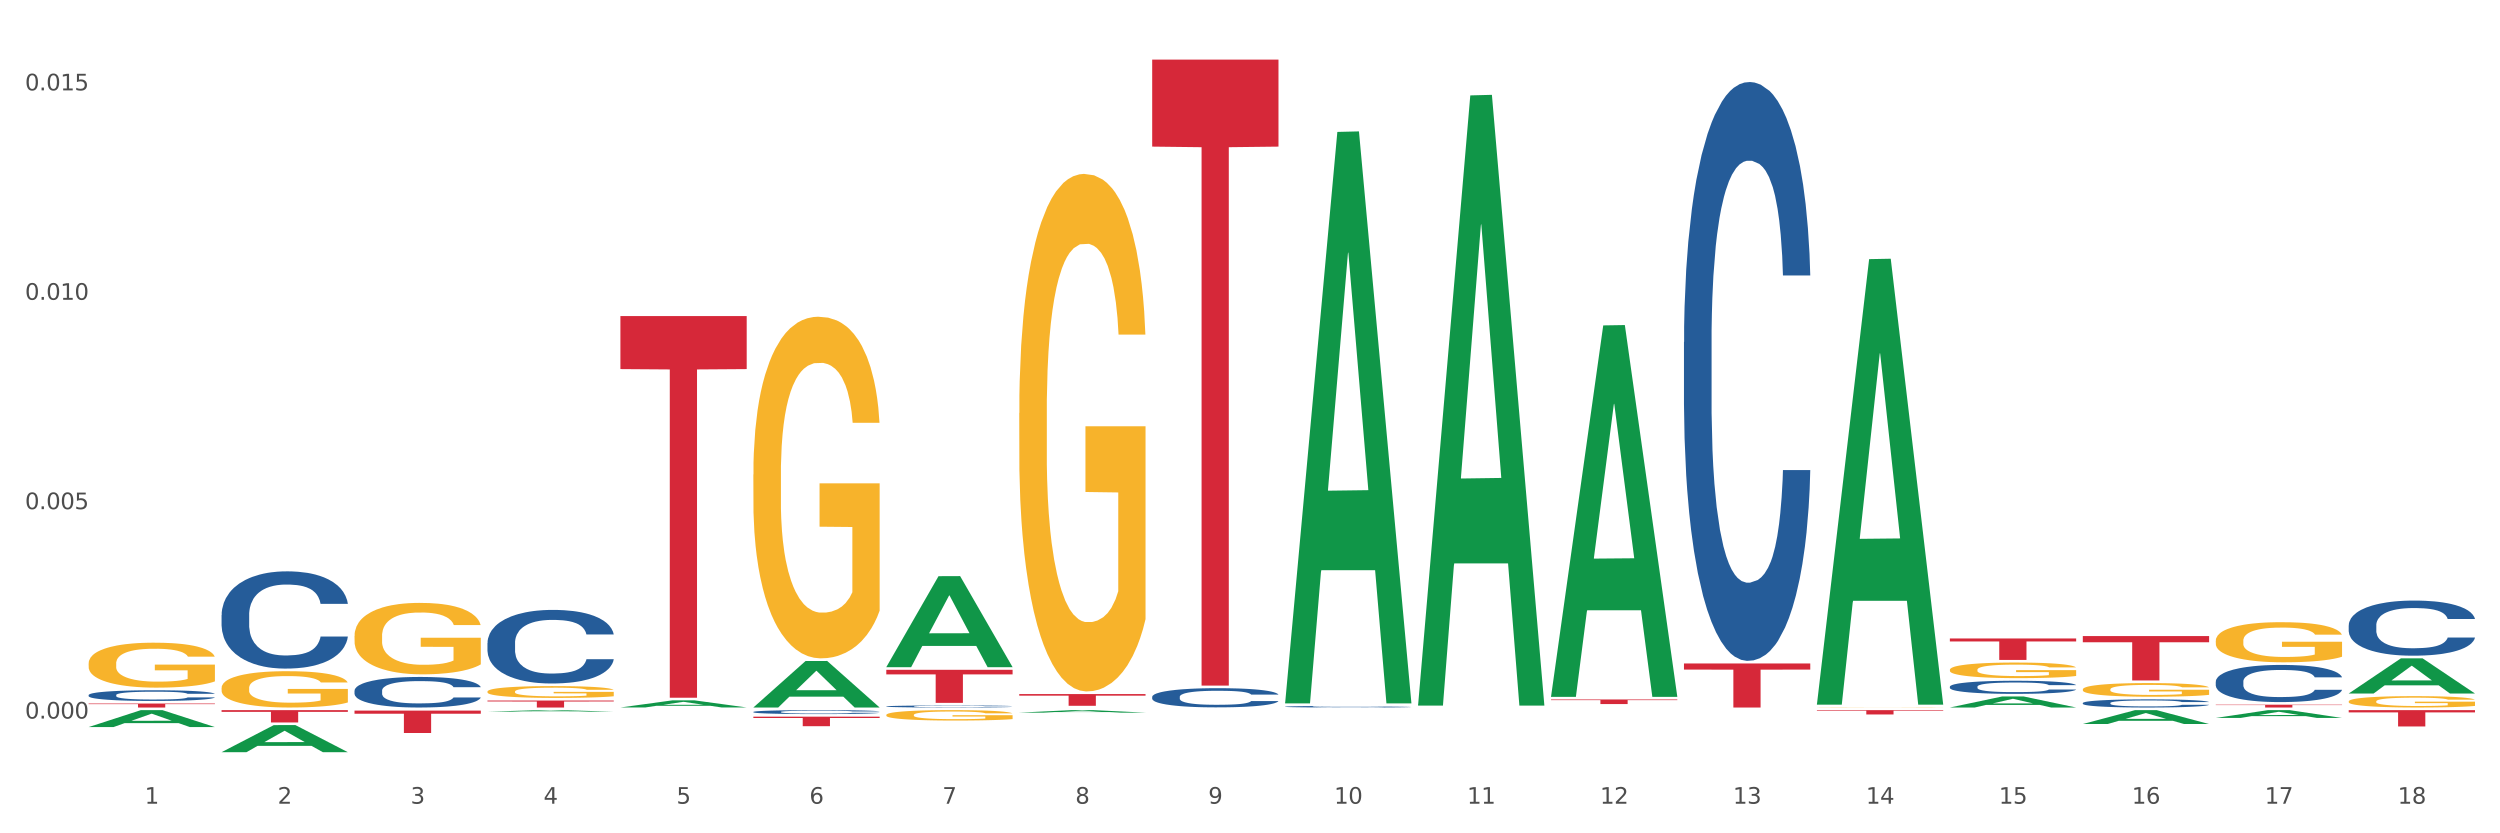 <?xml version="1.0" encoding="utf-8" standalone="no"?>
<!DOCTYPE svg PUBLIC "-//W3C//DTD SVG 1.1//EN"
  "http://www.w3.org/Graphics/SVG/1.1/DTD/svg11.dtd">
<svg xmlns:xlink="http://www.w3.org/1999/xlink" width="1080pt" height="360pt" viewBox="0 0 1080 360" xmlns="http://www.w3.org/2000/svg" version="1.1">
 <rect x="0" y="0" width="1080" height="360" fill="#333333" stroke="none"/>
 <defs>
  <style type="text/css">*{stroke-linejoin: round; stroke-linecap: butt}</style>
 </defs>
 <g id="figure_1">
  <g id="patch_1">
   <path d="M 0 360 
L 1080 360 
L 1080 0 
L 0 0 
z
" style="fill: #ffffff; stroke: #ffffff; stroke-linejoin: miter"/>
  </g>
  <g id="axes_1">
   <g id="matplotlib.axis_1">
    <g id="xtick_1">
     <g id="text_1">
      <!-- 1 -->
      <g style="fill: #4d4d4d" transform="translate(62.51 347.204) scale(0.096 -0.096)">
       <defs>
        <path id="DejaVuSans-31" d="M 794 531 
L 1825 531 
L 1825 4091 
L 703 3866 
L 703 4441 
L 1819 4666 
L 2450 4666 
L 2450 531 
L 3481 531 
L 3481 0 
L 794 0 
L 794 531 
z
" transform="scale(0.016)"/>
       </defs>
       <use xlink:href="#DejaVuSans-31"/>
      </g>
     </g>
    </g>
    <g id="xtick_2">
     <g id="text_2">
      <!-- 2 -->
      <g style="fill: #4d4d4d" transform="translate(119.942 347.204) scale(0.096 -0.096)">
       <defs>
        <path id="DejaVuSans-32" d="M 1228 531 
L 3431 531 
L 3431 0 
L 469 0 
L 469 531 
Q 828 903 1448 1529 
Q 2069 2156 2228 2338 
Q 2531 2678 2651 2914 
Q 2772 3150 2772 3378 
Q 2772 3750 2511 3984 
Q 2250 4219 1831 4219 
Q 1534 4219 1204 4116 
Q 875 4013 500 3803 
L 500 4441 
Q 881 4594 1212 4672 
Q 1544 4750 1819 4750 
Q 2544 4750 2975 4387 
Q 3406 4025 3406 3419 
Q 3406 3131 3298 2873 
Q 3191 2616 2906 2266 
Q 2828 2175 2409 1742 
Q 1991 1309 1228 531 
z
" transform="scale(0.016)"/>
       </defs>
       <use xlink:href="#DejaVuSans-32"/>
      </g>
     </g>
    </g>
    <g id="xtick_3">
     <g id="text_3">
      <!-- 3 -->
      <g style="fill: #4d4d4d" transform="translate(177.375 347.204) scale(0.096 -0.096)">
       <defs>
        <path id="DejaVuSans-33" d="M 2597 2516 
Q 3050 2419 3304 2112 
Q 3559 1806 3559 1356 
Q 3559 666 3084 287 
Q 2609 -91 1734 -91 
Q 1441 -91 1130 -33 
Q 819 25 488 141 
L 488 750 
Q 750 597 1062 519 
Q 1375 441 1716 441 
Q 2309 441 2620 675 
Q 2931 909 2931 1356 
Q 2931 1769 2642 2001 
Q 2353 2234 1838 2234 
L 1294 2234 
L 1294 2753 
L 1863 2753 
Q 2328 2753 2575 2939 
Q 2822 3125 2822 3475 
Q 2822 3834 2567 4026 
Q 2313 4219 1838 4219 
Q 1578 4219 1281 4162 
Q 984 4106 628 3988 
L 628 4550 
Q 988 4650 1302 4700 
Q 1616 4750 1894 4750 
Q 2613 4750 3031 4423 
Q 3450 4097 3450 3541 
Q 3450 3153 3228 2886 
Q 3006 2619 2597 2516 
z
" transform="scale(0.016)"/>
       </defs>
       <use xlink:href="#DejaVuSans-33"/>
      </g>
     </g>
    </g>
    <g id="xtick_4">
     <g id="text_4">
      <!-- 4 -->
      <g style="fill: #4d4d4d" transform="translate(234.808 347.204) scale(0.096 -0.096)">
       <defs>
        <path id="DejaVuSans-34" d="M 2419 4116 
L 825 1625 
L 2419 1625 
L 2419 4116 
z
M 2253 4666 
L 3047 4666 
L 3047 1625 
L 3713 1625 
L 3713 1100 
L 3047 1100 
L 3047 0 
L 2419 0 
L 2419 1100 
L 313 1100 
L 313 1709 
L 2253 4666 
z
" transform="scale(0.016)"/>
       </defs>
       <use xlink:href="#DejaVuSans-34"/>
      </g>
     </g>
    </g>
    <g id="xtick_5">
     <g id="text_5">
      <!-- 5 -->
      <g style="fill: #4d4d4d" transform="translate(292.24 347.204) scale(0.096 -0.096)">
       <defs>
        <path id="DejaVuSans-35" d="M 691 4666 
L 3169 4666 
L 3169 4134 
L 1269 4134 
L 1269 2991 
Q 1406 3038 1543 3061 
Q 1681 3084 1819 3084 
Q 2600 3084 3056 2656 
Q 3513 2228 3513 1497 
Q 3513 744 3044 326 
Q 2575 -91 1722 -91 
Q 1428 -91 1123 -41 
Q 819 9 494 109 
L 494 744 
Q 775 591 1075 516 
Q 1375 441 1709 441 
Q 2250 441 2565 725 
Q 2881 1009 2881 1497 
Q 2881 1984 2565 2268 
Q 2250 2553 1709 2553 
Q 1456 2553 1204 2497 
Q 953 2441 691 2322 
L 691 4666 
z
" transform="scale(0.016)"/>
       </defs>
       <use xlink:href="#DejaVuSans-35"/>
      </g>
     </g>
    </g>
    <g id="xtick_6">
     <g id="text_6">
      <!-- 6 -->
      <g style="fill: #4d4d4d" transform="translate(349.673 347.204) scale(0.096 -0.096)">
       <defs>
        <path id="DejaVuSans-36" d="M 2113 2584 
Q 1688 2584 1439 2293 
Q 1191 2003 1191 1497 
Q 1191 994 1439 701 
Q 1688 409 2113 409 
Q 2538 409 2786 701 
Q 3034 994 3034 1497 
Q 3034 2003 2786 2293 
Q 2538 2584 2113 2584 
z
M 3366 4563 
L 3366 3988 
Q 3128 4100 2886 4159 
Q 2644 4219 2406 4219 
Q 1781 4219 1451 3797 
Q 1122 3375 1075 2522 
Q 1259 2794 1537 2939 
Q 1816 3084 2150 3084 
Q 2853 3084 3261 2657 
Q 3669 2231 3669 1497 
Q 3669 778 3244 343 
Q 2819 -91 2113 -91 
Q 1303 -91 875 529 
Q 447 1150 447 2328 
Q 447 3434 972 4092 
Q 1497 4750 2381 4750 
Q 2619 4750 2861 4703 
Q 3103 4656 3366 4563 
z
" transform="scale(0.016)"/>
       </defs>
       <use xlink:href="#DejaVuSans-36"/>
      </g>
     </g>
    </g>
    <g id="xtick_7">
     <g id="text_7">
      <!-- 7 -->
      <g style="fill: #4d4d4d" transform="translate(407.106 347.204) scale(0.096 -0.096)">
       <defs>
        <path id="DejaVuSans-37" d="M 525 4666 
L 3525 4666 
L 3525 4397 
L 1831 0 
L 1172 0 
L 2766 4134 
L 525 4134 
L 525 4666 
z
" transform="scale(0.016)"/>
       </defs>
       <use xlink:href="#DejaVuSans-37"/>
      </g>
     </g>
    </g>
    <g id="xtick_8">
     <g id="text_8">
      <!-- 8 -->
      <g style="fill: #4d4d4d" transform="translate(464.538 347.204) scale(0.096 -0.096)">
       <defs>
        <path id="DejaVuSans-38" d="M 2034 2216 
Q 1584 2216 1326 1975 
Q 1069 1734 1069 1313 
Q 1069 891 1326 650 
Q 1584 409 2034 409 
Q 2484 409 2743 651 
Q 3003 894 3003 1313 
Q 3003 1734 2745 1975 
Q 2488 2216 2034 2216 
z
M 1403 2484 
Q 997 2584 770 2862 
Q 544 3141 544 3541 
Q 544 4100 942 4425 
Q 1341 4750 2034 4750 
Q 2731 4750 3128 4425 
Q 3525 4100 3525 3541 
Q 3525 3141 3298 2862 
Q 3072 2584 2669 2484 
Q 3125 2378 3379 2068 
Q 3634 1759 3634 1313 
Q 3634 634 3220 271 
Q 2806 -91 2034 -91 
Q 1263 -91 848 271 
Q 434 634 434 1313 
Q 434 1759 690 2068 
Q 947 2378 1403 2484 
z
M 1172 3481 
Q 1172 3119 1398 2916 
Q 1625 2713 2034 2713 
Q 2441 2713 2670 2916 
Q 2900 3119 2900 3481 
Q 2900 3844 2670 4047 
Q 2441 4250 2034 4250 
Q 1625 4250 1398 4047 
Q 1172 3844 1172 3481 
z
" transform="scale(0.016)"/>
       </defs>
       <use xlink:href="#DejaVuSans-38"/>
      </g>
     </g>
    </g>
    <g id="xtick_9">
     <g id="text_9">
      <!-- 9 -->
      <g style="fill: #4d4d4d" transform="translate(521.971 347.204) scale(0.096 -0.096)">
       <defs>
        <path id="DejaVuSans-39" d="M 703 97 
L 703 672 
Q 941 559 1184 500 
Q 1428 441 1663 441 
Q 2288 441 2617 861 
Q 2947 1281 2994 2138 
Q 2813 1869 2534 1725 
Q 2256 1581 1919 1581 
Q 1219 1581 811 2004 
Q 403 2428 403 3163 
Q 403 3881 828 4315 
Q 1253 4750 1959 4750 
Q 2769 4750 3195 4129 
Q 3622 3509 3622 2328 
Q 3622 1225 3098 567 
Q 2575 -91 1691 -91 
Q 1453 -91 1209 -44 
Q 966 3 703 97 
z
M 1959 2075 
Q 2384 2075 2632 2365 
Q 2881 2656 2881 3163 
Q 2881 3666 2632 3958 
Q 2384 4250 1959 4250 
Q 1534 4250 1286 3958 
Q 1038 3666 1038 3163 
Q 1038 2656 1286 2365 
Q 1534 2075 1959 2075 
z
" transform="scale(0.016)"/>
       </defs>
       <use xlink:href="#DejaVuSans-39"/>
      </g>
     </g>
    </g>
    <g id="xtick_10">
     <g id="text_10">
      <!-- 10 -->
      <g style="fill: #4d4d4d" transform="translate(576.35 347.204) scale(0.096 -0.096)">
       <defs>
        <path id="DejaVuSans-30" d="M 2034 4250 
Q 1547 4250 1301 3770 
Q 1056 3291 1056 2328 
Q 1056 1369 1301 889 
Q 1547 409 2034 409 
Q 2525 409 2770 889 
Q 3016 1369 3016 2328 
Q 3016 3291 2770 3770 
Q 2525 4250 2034 4250 
z
M 2034 4750 
Q 2819 4750 3233 4129 
Q 3647 3509 3647 2328 
Q 3647 1150 3233 529 
Q 2819 -91 2034 -91 
Q 1250 -91 836 529 
Q 422 1150 422 2328 
Q 422 3509 836 4129 
Q 1250 4750 2034 4750 
z
" transform="scale(0.016)"/>
       </defs>
       <use xlink:href="#DejaVuSans-31"/>
       <use xlink:href="#DejaVuSans-30" transform="translate(63.623 0)"/>
      </g>
     </g>
    </g>
    <g id="xtick_11">
     <g id="text_11">
      <!-- 11 -->
      <g style="fill: #4d4d4d" transform="translate(633.783 347.204) scale(0.096 -0.096)">
       <use xlink:href="#DejaVuSans-31"/>
       <use xlink:href="#DejaVuSans-31" transform="translate(63.623 0)"/>
      </g>
     </g>
    </g>
    <g id="xtick_12">
     <g id="text_12">
      <!-- 12 -->
      <g style="fill: #4d4d4d" transform="translate(691.215 347.204) scale(0.096 -0.096)">
       <use xlink:href="#DejaVuSans-31"/>
       <use xlink:href="#DejaVuSans-32" transform="translate(63.623 0)"/>
      </g>
     </g>
    </g>
    <g id="xtick_13">
     <g id="text_13">
      <!-- 13 -->
      <g style="fill: #4d4d4d" transform="translate(748.648 347.204) scale(0.096 -0.096)">
       <use xlink:href="#DejaVuSans-31"/>
       <use xlink:href="#DejaVuSans-33" transform="translate(63.623 0)"/>
      </g>
     </g>
    </g>
    <g id="xtick_14">
     <g id="text_14">
      <!-- 14 -->
      <g style="fill: #4d4d4d" transform="translate(806.081 347.204) scale(0.096 -0.096)">
       <use xlink:href="#DejaVuSans-31"/>
       <use xlink:href="#DejaVuSans-34" transform="translate(63.623 0)"/>
      </g>
     </g>
    </g>
    <g id="xtick_15">
     <g id="text_15">
      <!-- 15 -->
      <g style="fill: #4d4d4d" transform="translate(863.513 347.204) scale(0.096 -0.096)">
       <use xlink:href="#DejaVuSans-31"/>
       <use xlink:href="#DejaVuSans-35" transform="translate(63.623 0)"/>
      </g>
     </g>
    </g>
    <g id="xtick_16">
     <g id="text_16">
      <!-- 16 -->
      <g style="fill: #4d4d4d" transform="translate(920.946 347.204) scale(0.096 -0.096)">
       <use xlink:href="#DejaVuSans-31"/>
       <use xlink:href="#DejaVuSans-36" transform="translate(63.623 0)"/>
      </g>
     </g>
    </g>
    <g id="xtick_17">
     <g id="text_17">
      <!-- 17 -->
      <g style="fill: #4d4d4d" transform="translate(978.379 347.204) scale(0.096 -0.096)">
       <use xlink:href="#DejaVuSans-31"/>
       <use xlink:href="#DejaVuSans-37" transform="translate(63.623 0)"/>
      </g>
     </g>
    </g>
    <g id="xtick_18">
     <g id="text_18">
      <!-- 18 -->
      <g style="fill: #4d4d4d" transform="translate(1035.811 347.204) scale(0.096 -0.096)">
       <use xlink:href="#DejaVuSans-31"/>
       <use xlink:href="#DejaVuSans-38" transform="translate(63.623 0)"/>
      </g>
     </g>
    </g>
    <g id="xtick_19"/>
    <g id="xtick_20"/>
    <g id="xtick_21"/>
    <g id="xtick_22"/>
    <g id="xtick_23"/>
    <g id="xtick_24"/>
    <g id="xtick_25"/>
    <g id="xtick_26"/>
    <g id="xtick_27"/>
    <g id="xtick_28"/>
    <g id="xtick_29"/>
    <g id="xtick_30"/>
    <g id="xtick_31"/>
    <g id="xtick_32"/>
    <g id="xtick_33"/>
    <g id="xtick_34"/>
    <g id="xtick_35"/>
   </g>
   <g id="matplotlib.axis_2">
    <g id="ytick_1">
     <g id="text_19">
      <!-- 0.000 -->
      <g style="fill: #4d4d4d" transform="translate(10.8 310.42) scale(0.096 -0.096)">
       <defs>
        <path id="DejaVuSans-2e" d="M 684 794 
L 1344 794 
L 1344 0 
L 684 0 
L 684 794 
z
" transform="scale(0.016)"/>
       </defs>
       <use xlink:href="#DejaVuSans-30"/>
       <use xlink:href="#DejaVuSans-2e" transform="translate(63.623 0)"/>
       <use xlink:href="#DejaVuSans-30" transform="translate(95.41 0)"/>
       <use xlink:href="#DejaVuSans-30" transform="translate(159.033 0)"/>
       <use xlink:href="#DejaVuSans-30" transform="translate(222.656 0)"/>
      </g>
     </g>
    </g>
    <g id="ytick_2">
     <g id="text_20">
      <!-- 0.005 -->
      <g style="fill: #4d4d4d" transform="translate(10.8 219.961) scale(0.096 -0.096)">
       <use xlink:href="#DejaVuSans-30"/>
       <use xlink:href="#DejaVuSans-2e" transform="translate(63.623 0)"/>
       <use xlink:href="#DejaVuSans-30" transform="translate(95.41 0)"/>
       <use xlink:href="#DejaVuSans-30" transform="translate(159.033 0)"/>
       <use xlink:href="#DejaVuSans-35" transform="translate(222.656 0)"/>
      </g>
     </g>
    </g>
    <g id="ytick_3">
     <g id="text_21">
      <!-- 0.010 -->
      <g style="fill: #4d4d4d" transform="translate(10.8 129.503) scale(0.096 -0.096)">
       <use xlink:href="#DejaVuSans-30"/>
       <use xlink:href="#DejaVuSans-2e" transform="translate(63.623 0)"/>
       <use xlink:href="#DejaVuSans-30" transform="translate(95.41 0)"/>
       <use xlink:href="#DejaVuSans-31" transform="translate(159.033 0)"/>
       <use xlink:href="#DejaVuSans-30" transform="translate(222.656 0)"/>
      </g>
     </g>
    </g>
    <g id="ytick_4">
     <g id="text_22">
      <!-- 0.015 -->
      <g style="fill: #4d4d4d" transform="translate(10.8 39.045) scale(0.096 -0.096)">
       <use xlink:href="#DejaVuSans-30"/>
       <use xlink:href="#DejaVuSans-2e" transform="translate(63.623 0)"/>
       <use xlink:href="#DejaVuSans-30" transform="translate(95.41 0)"/>
       <use xlink:href="#DejaVuSans-31" transform="translate(159.033 0)"/>
       <use xlink:href="#DejaVuSans-35" transform="translate(222.656 0)"/>
      </g>
     </g>
    </g>
    <g id="ytick_5"/>
    <g id="ytick_6"/>
    <g id="ytick_7"/>
   </g>
   <g id="PolyCollection_1">
    <path d="M 38.283 314.086 
L 38.339 314.079 
L 60.839 306.779 
L 70.176 306.772 
L 92.844 314.099 
L 82.044 314.099 
L 77.151 312.393 
L 53.92 312.393 
L 53.751 312.421 
L 49.026 314.099 
L 38.283 314.099 
L 38.283 314.086 
L 56.845 311.375 
L 74.226 311.368 
L 65.62 308.334 
L 65.507 308.32 
L 65.395 308.341 
L 56.789 311.368 
L 56.845 311.375 
L 38.283 314.086 
z
" clip-path="url(#p4af2eef105)" style="fill: #109648"/>
    <path d="M 95.716 324.927 
L 95.772 324.916 
L 118.271 313.245 
L 127.609 313.234 
L 150.277 324.95 
L 139.477 324.95 
L 134.583 322.221 
L 111.353 322.221 
L 111.184 322.265 
L 106.459 324.95 
L 95.716 324.95 
L 95.716 324.927 
L 114.278 320.593 
L 131.659 320.582 
L 123.052 315.731 
L 122.94 315.709 
L 122.827 315.742 
L 114.221 320.582 
L 114.278 320.593 
L 95.716 324.927 
z
" clip-path="url(#p4af2eef105)" style="fill: #109648"/>
    <path d="M 382.879 308.855 
L 382.944 308.851 
L 382.944 308.703 
L 383.072 308.575 
L 383.717 308.266 
L 384.683 308.011 
L 385.391 307.875 
L 386.1 307.764 
L 386.937 307.653 
L 387.968 307.538 
L 389.836 307.369 
L 390.996 307.283 
L 392.413 307.192 
L 394.99 307.061 
L 396.858 306.986 
L 398.79 306.925 
L 401.947 306.851 
L 404.008 306.818 
L 406.198 306.793 
L 408.839 306.777 
L 410.836 306.772 
L 415.216 306.785 
L 418.953 306.822 
L 420.756 306.851 
L 423.075 306.9 
L 424.299 306.933 
L 426.296 306.999 
L 428.358 307.085 
L 429.775 307.159 
L 431.9 307.299 
L 433.511 307.439 
L 434.992 307.612 
L 435.765 307.731 
L 436.345 307.842 
L 436.861 307.97 
L 437.376 308.172 
L 425.781 308.172 
L 425.33 308.028 
L 424.621 307.892 
L 423.591 307.76 
L 422.689 307.678 
L 421.143 307.575 
L 419.726 307.509 
L 418.244 307.46 
L 416.44 307.419 
L 415.023 307.398 
L 413.026 307.382 
L 409.097 307.386 
L 406.456 307.419 
L 404.652 307.46 
L 403.493 307.497 
L 402.462 307.538 
L 401.302 307.596 
L 399.95 307.682 
L 398.983 307.76 
L 398.017 307.859 
L 397.244 307.958 
L 396.536 308.073 
L 395.956 308.196 
L 395.505 308.324 
L 395.118 308.48 
L 394.796 308.74 
L 394.796 309.303 
L 394.925 309.431 
L 395.247 309.6 
L 395.634 309.727 
L 396.278 309.88 
L 396.858 309.983 
L 397.953 310.131 
L 399.177 310.254 
L 400.143 310.332 
L 401.109 310.398 
L 402.784 310.489 
L 404.652 310.563 
L 406.263 310.608 
L 408.453 310.649 
L 409.934 310.666 
L 411.223 310.674 
L 414.379 310.674 
L 416.634 310.662 
L 419.146 310.633 
L 421.078 310.596 
L 422.689 310.55 
L 424.492 310.476 
L 425.652 310.406 
L 425.652 309.546 
L 411.48 309.542 
L 411.48 308.97 
L 437.44 308.97 
L 437.44 310.649 
L 436.345 310.736 
L 435.121 310.814 
L 433.833 310.884 
L 431.9 310.97 
L 429.581 311.053 
L 427.52 311.11 
L 425.33 311.16 
L 422.753 311.205 
L 419.404 311.246 
L 417.342 311.262 
L 414.766 311.275 
L 411.738 311.279 
L 409.097 311.271 
L 406.52 311.25 
L 403.815 311.213 
L 401.174 311.16 
L 399.177 311.106 
L 397.18 311.04 
L 395.054 310.954 
L 393.379 310.871 
L 392.091 310.797 
L 390.674 310.703 
L 389.128 310.579 
L 387.968 310.468 
L 386.937 310.353 
L 385.842 310.205 
L 385.069 310.077 
L 384.296 309.917 
L 383.845 309.797 
L 383.33 309.612 
L 382.944 309.353 
L 382.879 308.855 
z
" clip-path="url(#p4af2eef105)" style="fill: #f7b32b"/>
    <path d="M 325.447 205.023 
L 325.511 204.889 
L 325.511 200.036 
L 325.64 195.858 
L 326.284 185.749 
L 327.25 177.392 
L 327.959 172.944 
L 328.667 169.305 
L 329.505 165.665 
L 330.535 161.891 
L 332.404 156.365 
L 333.563 153.535 
L 334.98 150.569 
L 337.557 146.256 
L 339.425 143.83 
L 341.357 141.808 
L 344.514 139.382 
L 346.575 138.304 
L 348.765 137.495 
L 351.406 136.956 
L 353.403 136.821 
L 357.784 137.225 
L 361.52 138.438 
L 363.324 139.382 
L 365.643 140.999 
L 366.867 142.078 
L 368.863 144.234 
L 370.925 147.065 
L 372.342 149.491 
L 374.468 154.074 
L 376.078 158.656 
L 377.56 164.318 
L 378.333 168.226 
L 378.912 171.866 
L 379.428 176.044 
L 379.943 182.649 
L 368.348 182.649 
L 367.897 177.931 
L 367.189 173.483 
L 366.158 169.17 
L 365.256 166.474 
L 363.71 163.104 
L 362.293 160.948 
L 360.811 159.33 
L 359.008 157.983 
L 357.591 157.309 
L 355.594 156.769 
L 351.664 156.904 
L 349.023 157.983 
L 347.219 159.33 
L 346.06 160.543 
L 345.029 161.891 
L 343.87 163.778 
L 342.517 166.609 
L 341.551 169.17 
L 340.584 172.405 
L 339.811 175.64 
L 339.103 179.414 
L 338.523 183.457 
L 338.072 187.636 
L 337.686 192.758 
L 337.364 201.249 
L 337.364 219.715 
L 337.492 223.894 
L 337.815 229.42 
L 338.201 233.598 
L 338.845 238.586 
L 339.425 241.955 
L 340.52 246.808 
L 341.744 250.851 
L 342.71 253.412 
L 343.676 255.569 
L 345.351 258.534 
L 347.219 260.96 
L 348.83 262.443 
L 351.02 263.791 
L 352.502 264.33 
L 353.79 264.6 
L 356.946 264.6 
L 359.201 264.195 
L 361.713 263.252 
L 363.646 262.039 
L 365.256 260.556 
L 367.06 258.13 
L 368.219 255.838 
L 368.219 227.668 
L 354.048 227.533 
L 354.048 208.798 
L 380.008 208.798 
L 380.008 263.791 
L 378.912 266.621 
L 377.689 269.182 
L 376.4 271.474 
L 374.468 274.304 
L 372.149 277 
L 370.087 278.887 
L 367.897 280.505 
L 365.321 281.987 
L 361.971 283.335 
L 359.91 283.874 
L 357.333 284.279 
L 354.305 284.413 
L 351.664 284.144 
L 349.087 283.47 
L 346.382 282.257 
L 343.741 280.505 
L 341.744 278.752 
L 339.747 276.596 
L 337.621 273.765 
L 335.946 271.069 
L 334.658 268.643 
L 333.241 265.543 
L 331.695 261.5 
L 330.535 257.86 
L 329.505 254.086 
L 328.41 249.234 
L 327.637 245.055 
L 326.864 239.799 
L 326.413 235.89 
L 325.897 229.824 
L 325.511 221.333 
L 325.447 205.023 
z
" clip-path="url(#p4af2eef105)" style="fill: #f7b32b"/>
    <path d="M 210.581 298.754 
L 210.646 298.749 
L 210.646 298.581 
L 210.774 298.437 
L 211.419 298.087 
L 212.385 297.798 
L 213.093 297.644 
L 213.802 297.518 
L 214.639 297.392 
L 215.67 297.261 
L 217.538 297.07 
L 218.698 296.972 
L 220.115 296.869 
L 222.691 296.72 
L 224.56 296.636 
L 226.492 296.566 
L 229.648 296.482 
L 231.71 296.445 
L 233.9 296.417 
L 236.541 296.398 
L 238.538 296.394 
L 242.918 296.408 
L 246.655 296.45 
L 248.458 296.482 
L 250.777 296.538 
L 252.001 296.575 
L 253.998 296.65 
L 256.059 296.748 
L 257.477 296.832 
L 259.602 296.991 
L 261.213 297.149 
L 262.694 297.345 
L 263.467 297.48 
L 264.047 297.606 
L 264.562 297.751 
L 265.078 297.98 
L 253.483 297.98 
L 253.032 297.816 
L 252.323 297.662 
L 251.293 297.513 
L 250.391 297.42 
L 248.845 297.303 
L 247.428 297.229 
L 245.946 297.173 
L 244.142 297.126 
L 242.725 297.103 
L 240.728 297.084 
L 236.799 297.089 
L 234.158 297.126 
L 232.354 297.173 
L 231.194 297.215 
L 230.164 297.261 
L 229.004 297.327 
L 227.652 297.425 
L 226.685 297.513 
L 225.719 297.625 
L 224.946 297.737 
L 224.237 297.868 
L 223.658 298.008 
L 223.207 298.152 
L 222.82 298.33 
L 222.498 298.623 
L 222.498 299.262 
L 222.627 299.407 
L 222.949 299.598 
L 223.336 299.743 
L 223.98 299.916 
L 224.56 300.032 
L 225.655 300.2 
L 226.879 300.34 
L 227.845 300.429 
L 228.811 300.503 
L 230.486 300.606 
L 232.354 300.69 
L 233.964 300.741 
L 236.155 300.788 
L 237.636 300.807 
L 238.925 300.816 
L 242.081 300.816 
L 244.336 300.802 
L 246.848 300.769 
L 248.78 300.727 
L 250.391 300.676 
L 252.194 300.592 
L 253.354 300.513 
L 253.354 299.538 
L 239.182 299.533 
L 239.182 298.885 
L 265.142 298.885 
L 265.142 300.788 
L 264.047 300.886 
L 262.823 300.975 
L 261.535 301.054 
L 259.602 301.152 
L 257.283 301.245 
L 255.222 301.31 
L 253.032 301.366 
L 250.455 301.418 
L 247.105 301.464 
L 245.044 301.483 
L 242.467 301.497 
L 239.44 301.502 
L 236.799 301.492 
L 234.222 301.469 
L 231.517 301.427 
L 228.875 301.366 
L 226.879 301.306 
L 224.882 301.231 
L 222.756 301.133 
L 221.081 301.04 
L 219.793 300.956 
L 218.376 300.849 
L 216.83 300.709 
L 215.67 300.583 
L 214.639 300.452 
L 213.544 300.284 
L 212.771 300.14 
L 211.998 299.958 
L 211.547 299.822 
L 211.032 299.612 
L 210.646 299.318 
L 210.581 298.754 
z
" clip-path="url(#p4af2eef105)" style="fill: #f7b32b"/>
    <path d="M 153.148 274.713 
L 153.213 274.685 
L 153.213 273.67 
L 153.342 272.796 
L 153.986 270.682 
L 154.952 268.934 
L 155.661 268.003 
L 156.369 267.242 
L 157.207 266.481 
L 158.237 265.692 
L 160.105 264.536 
L 161.265 263.944 
L 162.682 263.323 
L 165.259 262.421 
L 167.127 261.914 
L 169.059 261.491 
L 172.216 260.983 
L 174.277 260.758 
L 176.467 260.589 
L 179.108 260.476 
L 181.105 260.448 
L 185.486 260.532 
L 189.222 260.786 
L 191.026 260.983 
L 193.345 261.322 
L 194.568 261.547 
L 196.565 261.998 
L 198.627 262.59 
L 200.044 263.098 
L 202.17 264.056 
L 203.78 265.015 
L 205.262 266.199 
L 206.035 267.017 
L 206.614 267.778 
L 207.13 268.652 
L 207.645 270.033 
L 196.05 270.033 
L 195.599 269.047 
L 194.891 268.116 
L 193.86 267.214 
L 192.958 266.65 
L 191.412 265.945 
L 189.995 265.494 
L 188.513 265.156 
L 186.71 264.874 
L 185.292 264.733 
L 183.295 264.62 
L 179.366 264.648 
L 176.725 264.874 
L 174.921 265.156 
L 173.762 265.41 
L 172.731 265.692 
L 171.572 266.086 
L 170.219 266.678 
L 169.253 267.214 
L 168.286 267.891 
L 167.513 268.567 
L 166.805 269.357 
L 166.225 270.203 
L 165.774 271.077 
L 165.388 272.148 
L 165.066 273.924 
L 165.066 277.787 
L 165.194 278.661 
L 165.516 279.816 
L 165.903 280.69 
L 166.547 281.734 
L 167.127 282.438 
L 168.222 283.453 
L 169.446 284.299 
L 170.412 284.835 
L 171.378 285.286 
L 173.053 285.906 
L 174.921 286.414 
L 176.532 286.724 
L 178.722 287.006 
L 180.203 287.119 
L 181.492 287.175 
L 184.648 287.175 
L 186.903 287.09 
L 189.415 286.893 
L 191.348 286.639 
L 192.958 286.329 
L 194.762 285.822 
L 195.921 285.342 
L 195.921 279.45 
L 181.749 279.422 
L 181.749 275.503 
L 207.709 275.503 
L 207.709 287.006 
L 206.614 287.598 
L 205.39 288.133 
L 204.102 288.613 
L 202.17 289.205 
L 199.851 289.769 
L 197.789 290.163 
L 195.599 290.502 
L 193.022 290.812 
L 189.673 291.094 
L 187.611 291.207 
L 185.035 291.291 
L 182.007 291.319 
L 179.366 291.263 
L 176.789 291.122 
L 174.084 290.868 
L 171.443 290.502 
L 169.446 290.135 
L 167.449 289.684 
L 165.323 289.092 
L 163.648 288.528 
L 162.36 288.021 
L 160.943 287.372 
L 159.397 286.526 
L 158.237 285.765 
L 157.207 284.976 
L 156.112 283.961 
L 155.339 283.087 
L 154.566 281.987 
L 154.115 281.17 
L 153.599 279.901 
L 153.213 278.125 
L 153.148 274.713 
z
" clip-path="url(#p4af2eef105)" style="fill: #f7b32b"/>
    <path d="M 1014.639 303.005 
L 1014.703 303 
L 1014.703 302.838 
L 1014.832 302.699 
L 1015.476 302.363 
L 1016.443 302.084 
L 1017.151 301.936 
L 1017.86 301.815 
L 1018.697 301.694 
L 1019.728 301.568 
L 1021.596 301.384 
L 1022.755 301.29 
L 1024.173 301.191 
L 1026.749 301.047 
L 1028.617 300.967 
L 1030.55 300.899 
L 1033.706 300.819 
L 1035.768 300.783 
L 1037.958 300.756 
L 1040.599 300.738 
L 1042.596 300.733 
L 1046.976 300.747 
L 1050.712 300.787 
L 1052.516 300.819 
L 1054.835 300.872 
L 1056.059 300.908 
L 1058.056 300.98 
L 1060.117 301.074 
L 1061.534 301.155 
L 1063.66 301.308 
L 1065.271 301.46 
L 1066.752 301.649 
L 1067.525 301.779 
L 1068.105 301.9 
L 1068.62 302.039 
L 1069.136 302.259 
L 1057.541 302.259 
L 1057.09 302.102 
L 1056.381 301.954 
L 1055.35 301.811 
L 1054.449 301.721 
L 1052.903 301.609 
L 1051.485 301.537 
L 1050.004 301.483 
L 1048.2 301.438 
L 1046.783 301.416 
L 1044.786 301.398 
L 1040.857 301.402 
L 1038.215 301.438 
L 1036.412 301.483 
L 1035.252 301.523 
L 1034.222 301.568 
L 1033.062 301.631 
L 1031.709 301.725 
L 1030.743 301.811 
L 1029.777 301.918 
L 1029.004 302.026 
L 1028.295 302.152 
L 1027.716 302.286 
L 1027.265 302.426 
L 1026.878 302.596 
L 1026.556 302.879 
L 1026.556 303.494 
L 1026.685 303.633 
L 1027.007 303.817 
L 1027.393 303.956 
L 1028.038 304.122 
L 1028.617 304.234 
L 1029.712 304.396 
L 1030.936 304.531 
L 1031.903 304.616 
L 1032.869 304.688 
L 1034.544 304.787 
L 1036.412 304.867 
L 1038.022 304.917 
L 1040.212 304.962 
L 1041.694 304.98 
L 1042.982 304.989 
L 1046.139 304.989 
L 1048.393 304.975 
L 1050.906 304.944 
L 1052.838 304.903 
L 1054.449 304.854 
L 1056.252 304.773 
L 1057.412 304.697 
L 1057.412 303.759 
L 1043.24 303.754 
L 1043.24 303.13 
L 1069.2 303.13 
L 1069.2 304.962 
L 1068.105 305.056 
L 1066.881 305.141 
L 1065.593 305.218 
L 1063.66 305.312 
L 1061.341 305.402 
L 1059.28 305.464 
L 1057.09 305.518 
L 1054.513 305.568 
L 1051.163 305.613 
L 1049.102 305.63 
L 1046.525 305.644 
L 1043.498 305.648 
L 1040.857 305.639 
L 1038.28 305.617 
L 1035.574 305.577 
L 1032.933 305.518 
L 1030.936 305.46 
L 1028.939 305.388 
L 1026.814 305.294 
L 1025.139 305.204 
L 1023.851 305.123 
L 1022.433 305.02 
L 1020.887 304.885 
L 1019.728 304.764 
L 1018.697 304.638 
L 1017.602 304.477 
L 1016.829 304.338 
L 1016.056 304.163 
L 1015.605 304.032 
L 1015.09 303.83 
L 1014.703 303.548 
L 1014.639 303.005 
z
" clip-path="url(#p4af2eef105)" style="fill: #f7b32b"/>
    <path d="M 957.206 276.796 
L 957.271 276.78 
L 957.271 276.21 
L 957.399 275.719 
L 958.044 274.532 
L 959.01 273.55 
L 959.718 273.028 
L 960.427 272.6 
L 961.264 272.173 
L 962.295 271.729 
L 964.163 271.08 
L 965.323 270.748 
L 966.74 270.4 
L 969.317 269.893 
L 971.185 269.608 
L 973.117 269.37 
L 976.274 269.086 
L 978.335 268.959 
L 980.525 268.864 
L 983.166 268.801 
L 985.163 268.785 
L 989.543 268.832 
L 993.28 268.975 
L 995.083 269.086 
L 997.402 269.275 
L 998.626 269.402 
L 1000.623 269.655 
L 1002.685 269.988 
L 1004.102 270.273 
L 1006.227 270.811 
L 1007.838 271.349 
L 1009.319 272.014 
L 1010.092 272.474 
L 1010.672 272.901 
L 1011.188 273.392 
L 1011.703 274.168 
L 1000.108 274.168 
L 999.657 273.613 
L 998.948 273.091 
L 997.918 272.584 
L 997.016 272.268 
L 995.47 271.872 
L 994.053 271.619 
L 992.571 271.429 
L 990.767 271.27 
L 989.35 271.191 
L 987.353 271.128 
L 983.424 271.144 
L 980.783 271.27 
L 978.979 271.429 
L 977.82 271.571 
L 976.789 271.729 
L 975.629 271.951 
L 974.277 272.284 
L 973.31 272.584 
L 972.344 272.964 
L 971.571 273.344 
L 970.863 273.788 
L 970.283 274.263 
L 969.832 274.753 
L 969.445 275.355 
L 969.123 276.352 
L 969.123 278.521 
L 969.252 279.012 
L 969.574 279.661 
L 969.961 280.152 
L 970.605 280.738 
L 971.185 281.134 
L 972.28 281.704 
L 973.504 282.179 
L 974.47 282.479 
L 975.436 282.733 
L 977.111 283.081 
L 978.979 283.366 
L 980.59 283.54 
L 982.78 283.699 
L 984.261 283.762 
L 985.55 283.793 
L 988.706 283.793 
L 990.961 283.746 
L 993.473 283.635 
L 995.405 283.493 
L 997.016 283.319 
L 998.82 283.034 
L 999.979 282.764 
L 999.979 279.456 
L 985.807 279.44 
L 985.807 277.239 
L 1011.767 277.239 
L 1011.767 283.699 
L 1010.672 284.031 
L 1009.448 284.332 
L 1008.16 284.601 
L 1006.227 284.933 
L 1003.908 285.25 
L 1001.847 285.472 
L 999.657 285.662 
L 997.08 285.836 
L 993.731 285.994 
L 991.669 286.057 
L 989.093 286.105 
L 986.065 286.121 
L 983.424 286.089 
L 980.847 286.01 
L 978.142 285.867 
L 975.501 285.662 
L 973.504 285.456 
L 971.507 285.203 
L 969.381 284.87 
L 967.706 284.553 
L 966.418 284.268 
L 965.001 283.904 
L 963.455 283.429 
L 962.295 283.002 
L 961.264 282.559 
L 960.169 281.989 
L 959.396 281.498 
L 958.623 280.88 
L 958.172 280.421 
L 957.657 279.709 
L 957.271 278.711 
L 957.206 276.796 
z
" clip-path="url(#p4af2eef105)" style="fill: #f7b32b"/>
    <path d="M 784.908 305.588 
L 784.973 305.587 
L 784.973 305.584 
L 785.101 305.581 
L 785.746 305.573 
L 786.712 305.566 
L 787.42 305.563 
L 788.129 305.56 
L 788.966 305.557 
L 789.997 305.555 
L 791.865 305.55 
L 793.025 305.548 
L 794.442 305.546 
L 797.018 305.543 
L 798.887 305.541 
L 800.819 305.539 
L 803.976 305.537 
L 806.037 305.536 
L 808.227 305.536 
L 810.868 305.535 
L 812.865 305.535 
L 817.245 305.536 
L 820.982 305.537 
L 822.785 305.537 
L 825.104 305.539 
L 826.328 305.539 
L 828.325 305.541 
L 830.386 305.543 
L 831.804 305.545 
L 833.929 305.549 
L 835.54 305.552 
L 837.021 305.556 
L 837.794 305.559 
L 838.374 305.562 
L 838.889 305.565 
L 839.405 305.57 
L 827.81 305.57 
L 827.359 305.567 
L 826.65 305.563 
L 825.62 305.56 
L 824.718 305.558 
L 823.172 305.555 
L 821.755 305.554 
L 820.273 305.553 
L 818.469 305.552 
L 817.052 305.551 
L 815.055 305.551 
L 811.126 305.551 
L 808.485 305.552 
L 806.681 305.553 
L 805.522 305.553 
L 804.491 305.555 
L 803.331 305.556 
L 801.979 305.558 
L 801.012 305.56 
L 800.046 305.563 
L 799.273 305.565 
L 798.564 305.568 
L 797.985 305.571 
L 797.534 305.574 
L 797.147 305.578 
L 796.825 305.585 
L 796.825 305.599 
L 796.954 305.602 
L 797.276 305.606 
L 797.663 305.609 
L 798.307 305.613 
L 798.887 305.616 
L 799.982 305.62 
L 801.206 305.623 
L 802.172 305.625 
L 803.138 305.626 
L 804.813 305.629 
L 806.681 305.63 
L 808.291 305.632 
L 810.482 305.633 
L 811.963 305.633 
L 813.252 305.633 
L 816.408 305.633 
L 818.663 305.633 
L 821.175 305.632 
L 823.107 305.631 
L 824.718 305.63 
L 826.521 305.628 
L 827.681 305.627 
L 827.681 305.605 
L 813.509 305.605 
L 813.509 305.59 
L 839.469 305.59 
L 839.469 305.633 
L 838.374 305.635 
L 837.15 305.637 
L 835.862 305.639 
L 833.929 305.641 
L 831.61 305.643 
L 829.549 305.644 
L 827.359 305.645 
L 824.782 305.647 
L 821.432 305.648 
L 819.371 305.648 
L 816.794 305.648 
L 813.767 305.648 
L 811.126 305.648 
L 808.549 305.648 
L 805.844 305.647 
L 803.203 305.645 
L 801.206 305.644 
L 799.209 305.642 
L 797.083 305.64 
L 795.408 305.638 
L 794.12 305.636 
L 792.703 305.634 
L 791.157 305.631 
L 789.997 305.628 
L 788.966 305.625 
L 787.871 305.621 
L 787.098 305.618 
L 786.325 305.614 
L 785.874 305.611 
L 785.359 305.607 
L 784.973 305.6 
L 784.908 305.588 
z
" clip-path="url(#p4af2eef105)" style="fill: #f7b32b"/>
    <path d="M 440.312 178.438 
L 440.376 178.233 
L 440.376 170.882 
L 440.505 164.552 
L 441.149 149.238 
L 442.116 136.578 
L 442.824 129.84 
L 443.533 124.326 
L 444.37 118.813 
L 445.401 113.096 
L 447.269 104.724 
L 448.428 100.436 
L 449.846 95.943 
L 452.422 89.409 
L 454.29 85.734 
L 456.223 82.671 
L 459.379 78.995 
L 461.441 77.362 
L 463.631 76.137 
L 466.272 75.32 
L 468.269 75.116 
L 472.649 75.728 
L 476.385 77.566 
L 478.189 78.995 
L 480.508 81.446 
L 481.732 83.079 
L 483.729 86.346 
L 485.79 90.634 
L 487.207 94.31 
L 489.333 101.252 
L 490.944 108.195 
L 492.425 116.771 
L 493.198 122.693 
L 493.778 128.206 
L 494.293 134.536 
L 494.809 144.541 
L 483.214 144.541 
L 482.763 137.395 
L 482.054 130.656 
L 481.023 124.122 
L 480.122 120.038 
L 478.576 114.933 
L 477.158 111.666 
L 475.677 109.216 
L 473.873 107.174 
L 472.456 106.153 
L 470.459 105.336 
L 466.53 105.541 
L 463.888 107.174 
L 462.085 109.216 
L 460.925 111.054 
L 459.895 113.096 
L 458.735 115.954 
L 457.382 120.242 
L 456.416 124.122 
L 455.45 129.023 
L 454.677 133.923 
L 453.968 139.641 
L 453.389 145.767 
L 452.938 152.097 
L 452.551 159.856 
L 452.229 172.72 
L 452.229 200.695 
L 452.358 207.025 
L 452.68 215.397 
L 453.066 221.727 
L 453.711 229.282 
L 454.29 234.387 
L 455.385 241.737 
L 456.609 247.863 
L 457.576 251.743 
L 458.542 255.01 
L 460.217 259.502 
L 462.085 263.178 
L 463.695 265.424 
L 465.885 267.466 
L 467.367 268.283 
L 468.655 268.691 
L 471.812 268.691 
L 474.066 268.078 
L 476.579 266.649 
L 478.511 264.811 
L 480.122 262.565 
L 481.925 258.89 
L 483.085 255.418 
L 483.085 212.742 
L 468.913 212.538 
L 468.913 184.155 
L 494.873 184.155 
L 494.873 267.466 
L 493.778 271.754 
L 492.554 275.634 
L 491.266 279.105 
L 489.333 283.393 
L 487.014 287.477 
L 484.953 290.335 
L 482.763 292.786 
L 480.186 295.032 
L 476.836 297.074 
L 474.775 297.891 
L 472.198 298.503 
L 469.171 298.707 
L 466.53 298.299 
L 463.953 297.278 
L 461.247 295.44 
L 458.606 292.786 
L 456.609 290.131 
L 454.612 286.864 
L 452.487 282.576 
L 450.812 278.492 
L 449.524 274.817 
L 448.106 270.12 
L 446.56 263.995 
L 445.401 258.481 
L 444.37 252.764 
L 443.275 245.413 
L 442.502 239.083 
L 441.729 231.119 
L 441.278 225.198 
L 440.763 216.009 
L 440.376 203.145 
L 440.312 178.438 
z
" clip-path="url(#p4af2eef105)" style="fill: #f7b32b"/>
    <path d="M 612.61 304.331 
L 612.666 304.084 
L 635.166 41.213 
L 644.503 40.965 
L 667.171 304.827 
L 656.371 304.827 
L 651.478 243.383 
L 628.247 243.383 
L 628.078 244.374 
L 623.353 304.827 
L 612.61 304.827 
L 612.61 304.331 
L 631.172 206.715 
L 648.553 206.467 
L 639.947 97.206 
L 639.834 96.711 
L 639.722 97.454 
L 631.116 206.467 
L 631.172 206.715 
L 612.61 304.331 
z
" clip-path="url(#p4af2eef105)" style="fill: #109648"/>
    <path d="M 555.177 303.392 
L 555.234 303.16 
L 577.733 56.99 
L 587.07 56.758 
L 609.738 303.856 
L 598.939 303.856 
L 594.045 246.315 
L 570.814 246.315 
L 570.646 247.244 
L 565.921 303.856 
L 555.177 303.856 
L 555.177 303.392 
L 573.739 211.977 
L 591.12 211.745 
L 582.514 109.425 
L 582.402 108.961 
L 582.289 109.658 
L 573.683 211.745 
L 573.739 211.977 
L 555.177 303.392 
z
" clip-path="url(#p4af2eef105)" style="fill: #109648"/>
    <path d="M 899.774 297.819 
L 899.838 297.813 
L 899.838 297.619 
L 899.967 297.452 
L 900.611 297.048 
L 901.577 296.713 
L 902.286 296.535 
L 902.994 296.39 
L 903.832 296.244 
L 904.862 296.093 
L 906.731 295.872 
L 907.89 295.759 
L 909.307 295.64 
L 911.884 295.468 
L 913.752 295.37 
L 915.684 295.29 
L 918.841 295.192 
L 920.902 295.149 
L 923.092 295.117 
L 925.734 295.095 
L 927.73 295.09 
L 932.111 295.106 
L 935.847 295.155 
L 937.651 295.192 
L 939.97 295.257 
L 941.194 295.3 
L 943.19 295.387 
L 945.252 295.5 
L 946.669 295.597 
L 948.795 295.78 
L 950.405 295.964 
L 951.887 296.19 
L 952.66 296.347 
L 953.24 296.492 
L 953.755 296.659 
L 954.27 296.924 
L 942.675 296.924 
L 942.224 296.735 
L 941.516 296.557 
L 940.485 296.384 
L 939.583 296.276 
L 938.037 296.142 
L 936.62 296.055 
L 935.138 295.991 
L 933.335 295.937 
L 931.918 295.91 
L 929.921 295.888 
L 925.991 295.894 
L 923.35 295.937 
L 921.546 295.991 
L 920.387 296.039 
L 919.356 296.093 
L 918.197 296.169 
L 916.844 296.282 
L 915.878 296.384 
L 914.911 296.514 
L 914.138 296.643 
L 913.43 296.794 
L 912.85 296.956 
L 912.399 297.123 
L 912.013 297.328 
L 911.691 297.668 
L 911.691 298.407 
L 911.819 298.574 
L 912.142 298.795 
L 912.528 298.962 
L 913.172 299.162 
L 913.752 299.296 
L 914.847 299.491 
L 916.071 299.652 
L 917.037 299.755 
L 918.003 299.841 
L 919.678 299.96 
L 921.546 300.057 
L 923.157 300.116 
L 925.347 300.17 
L 926.829 300.192 
L 928.117 300.202 
L 931.273 300.202 
L 933.528 300.186 
L 936.04 300.148 
L 937.973 300.1 
L 939.583 300.041 
L 941.387 299.944 
L 942.546 299.852 
L 942.546 298.725 
L 928.375 298.719 
L 928.375 297.97 
L 954.335 297.97 
L 954.335 300.17 
L 953.24 300.283 
L 952.016 300.386 
L 950.727 300.477 
L 948.795 300.591 
L 946.476 300.699 
L 944.414 300.774 
L 942.224 300.839 
L 939.648 300.898 
L 936.298 300.952 
L 934.237 300.974 
L 931.66 300.99 
L 928.632 300.995 
L 925.991 300.984 
L 923.415 300.957 
L 920.709 300.909 
L 918.068 300.839 
L 916.071 300.769 
L 914.074 300.682 
L 911.948 300.569 
L 910.273 300.461 
L 908.985 300.364 
L 907.568 300.24 
L 906.022 300.078 
L 904.862 299.933 
L 903.832 299.782 
L 902.737 299.588 
L 901.964 299.42 
L 901.191 299.21 
L 900.74 299.054 
L 900.224 298.811 
L 899.838 298.471 
L 899.774 297.819 
z
" clip-path="url(#p4af2eef105)" style="fill: #f7b32b"/>
    <path d="M 842.341 289.333 
L 842.405 289.327 
L 842.405 289.106 
L 842.534 288.915 
L 843.178 288.453 
L 844.144 288.072 
L 844.853 287.869 
L 845.562 287.703 
L 846.399 287.536 
L 847.43 287.364 
L 849.298 287.112 
L 850.457 286.983 
L 851.875 286.847 
L 854.451 286.65 
L 856.319 286.54 
L 858.252 286.447 
L 861.408 286.336 
L 863.47 286.287 
L 865.66 286.25 
L 868.301 286.226 
L 870.298 286.22 
L 874.678 286.238 
L 878.414 286.293 
L 880.218 286.336 
L 882.537 286.41 
L 883.761 286.46 
L 885.758 286.558 
L 887.819 286.687 
L 889.236 286.798 
L 891.362 287.007 
L 892.972 287.216 
L 894.454 287.475 
L 895.227 287.653 
L 895.807 287.82 
L 896.322 288.01 
L 896.837 288.312 
L 885.242 288.312 
L 884.792 288.096 
L 884.083 287.893 
L 883.052 287.696 
L 882.15 287.573 
L 880.604 287.42 
L 879.187 287.321 
L 877.706 287.247 
L 875.902 287.186 
L 874.485 287.155 
L 872.488 287.13 
L 868.558 287.136 
L 865.917 287.186 
L 864.114 287.247 
L 862.954 287.303 
L 861.924 287.364 
L 860.764 287.45 
L 859.411 287.58 
L 858.445 287.696 
L 857.479 287.844 
L 856.706 287.992 
L 855.997 288.164 
L 855.417 288.349 
L 854.967 288.54 
L 854.58 288.773 
L 854.258 289.161 
L 854.258 290.004 
L 854.387 290.195 
L 854.709 290.447 
L 855.095 290.638 
L 855.74 290.866 
L 856.319 291.02 
L 857.414 291.241 
L 858.638 291.426 
L 859.605 291.543 
L 860.571 291.641 
L 862.246 291.777 
L 864.114 291.887 
L 865.724 291.955 
L 867.914 292.017 
L 869.396 292.041 
L 870.684 292.053 
L 873.841 292.053 
L 876.095 292.035 
L 878.608 291.992 
L 880.54 291.937 
L 882.15 291.869 
L 883.954 291.758 
L 885.114 291.653 
L 885.114 290.367 
L 870.942 290.361 
L 870.942 289.506 
L 896.902 289.506 
L 896.902 292.017 
L 895.807 292.146 
L 894.583 292.263 
L 893.295 292.367 
L 891.362 292.497 
L 889.043 292.62 
L 886.982 292.706 
L 884.792 292.78 
L 882.215 292.847 
L 878.865 292.909 
L 876.804 292.933 
L 874.227 292.952 
L 871.2 292.958 
L 868.558 292.946 
L 865.982 292.915 
L 863.276 292.86 
L 860.635 292.78 
L 858.638 292.7 
L 856.641 292.601 
L 854.516 292.472 
L 852.841 292.349 
L 851.552 292.238 
L 850.135 292.097 
L 848.589 291.912 
L 847.43 291.746 
L 846.399 291.573 
L 845.304 291.352 
L 844.531 291.161 
L 843.758 290.921 
L 843.307 290.743 
L 842.792 290.466 
L 842.405 290.078 
L 842.341 289.333 
z
" clip-path="url(#p4af2eef105)" style="fill: #f7b32b"/>
    <path d="M 38.283 286.616 
L 38.347 286.598 
L 38.347 285.959 
L 38.476 285.409 
L 39.12 284.079 
L 40.087 282.979 
L 40.795 282.394 
L 41.504 281.915 
L 42.341 281.436 
L 43.372 280.939 
L 45.24 280.211 
L 46.4 279.839 
L 47.817 279.449 
L 50.393 278.881 
L 52.261 278.562 
L 54.194 278.295 
L 57.35 277.976 
L 59.412 277.834 
L 61.602 277.728 
L 64.243 277.657 
L 66.24 277.639 
L 70.62 277.692 
L 74.356 277.852 
L 76.16 277.976 
L 78.479 278.189 
L 79.703 278.331 
L 81.7 278.615 
L 83.761 278.987 
L 85.178 279.307 
L 87.304 279.91 
L 88.915 280.513 
L 90.396 281.258 
L 91.169 281.773 
L 91.749 282.252 
L 92.264 282.802 
L 92.78 283.671 
L 81.185 283.671 
L 80.734 283.05 
L 80.025 282.465 
L 78.994 281.897 
L 78.093 281.542 
L 76.547 281.098 
L 75.129 280.815 
L 73.648 280.602 
L 71.844 280.424 
L 70.427 280.336 
L 68.43 280.265 
L 64.501 280.282 
L 61.86 280.424 
L 60.056 280.602 
L 58.896 280.761 
L 57.866 280.939 
L 56.706 281.187 
L 55.353 281.56 
L 54.387 281.897 
L 53.421 282.323 
L 52.648 282.748 
L 51.939 283.245 
L 51.36 283.777 
L 50.909 284.327 
L 50.522 285.001 
L 50.2 286.119 
L 50.2 288.55 
L 50.329 289.1 
L 50.651 289.827 
L 51.038 290.377 
L 51.682 291.033 
L 52.261 291.477 
L 53.357 292.115 
L 54.58 292.648 
L 55.547 292.985 
L 56.513 293.269 
L 58.188 293.659 
L 60.056 293.978 
L 61.666 294.173 
L 63.856 294.351 
L 65.338 294.422 
L 66.626 294.457 
L 69.783 294.457 
L 72.037 294.404 
L 74.55 294.28 
L 76.482 294.12 
L 78.093 293.925 
L 79.896 293.606 
L 81.056 293.304 
L 81.056 289.596 
L 66.884 289.579 
L 66.884 287.113 
L 92.844 287.113 
L 92.844 294.351 
L 91.749 294.723 
L 90.525 295.06 
L 89.237 295.362 
L 87.304 295.735 
L 84.985 296.089 
L 82.924 296.338 
L 80.734 296.551 
L 78.157 296.746 
L 74.807 296.923 
L 72.746 296.994 
L 70.169 297.047 
L 67.142 297.065 
L 64.501 297.03 
L 61.924 296.941 
L 59.218 296.781 
L 56.577 296.551 
L 54.58 296.32 
L 52.584 296.036 
L 50.458 295.664 
L 48.783 295.309 
L 47.495 294.989 
L 46.077 294.581 
L 44.531 294.049 
L 43.372 293.57 
L 42.341 293.073 
L 41.246 292.435 
L 40.473 291.885 
L 39.7 291.193 
L 39.249 290.678 
L 38.734 289.88 
L 38.347 288.762 
L 38.283 286.616 
z
" clip-path="url(#p4af2eef105)" style="fill: #f7b32b"/>
    <path d="M 95.716 297.209 
L 95.78 297.194 
L 95.78 296.678 
L 95.909 296.234 
L 96.553 295.16 
L 97.519 294.271 
L 98.228 293.798 
L 98.937 293.411 
L 99.774 293.025 
L 100.805 292.623 
L 102.673 292.036 
L 103.832 291.735 
L 105.249 291.42 
L 107.826 290.961 
L 109.694 290.703 
L 111.627 290.488 
L 114.783 290.23 
L 116.844 290.116 
L 119.035 290.03 
L 121.676 289.972 
L 123.673 289.958 
L 128.053 290.001 
L 131.789 290.13 
L 133.593 290.23 
L 135.912 290.402 
L 137.136 290.517 
L 139.133 290.746 
L 141.194 291.047 
L 142.611 291.305 
L 144.737 291.792 
L 146.347 292.279 
L 147.829 292.881 
L 148.602 293.297 
L 149.182 293.684 
L 149.697 294.128 
L 150.212 294.83 
L 138.617 294.83 
L 138.166 294.328 
L 137.458 293.856 
L 136.427 293.397 
L 135.525 293.111 
L 133.979 292.752 
L 132.562 292.523 
L 131.081 292.351 
L 129.277 292.208 
L 127.86 292.136 
L 125.863 292.079 
L 121.933 292.093 
L 119.292 292.208 
L 117.489 292.351 
L 116.329 292.48 
L 115.298 292.623 
L 114.139 292.824 
L 112.786 293.125 
L 111.82 293.397 
L 110.854 293.741 
L 110.081 294.085 
L 109.372 294.486 
L 108.792 294.916 
L 108.341 295.36 
L 107.955 295.905 
L 107.633 296.807 
L 107.633 298.77 
L 107.762 299.215 
L 108.084 299.802 
L 108.47 300.246 
L 109.114 300.777 
L 109.694 301.135 
L 110.789 301.651 
L 112.013 302.081 
L 112.979 302.353 
L 113.946 302.582 
L 115.621 302.897 
L 117.489 303.155 
L 119.099 303.313 
L 121.289 303.456 
L 122.771 303.513 
L 124.059 303.542 
L 127.216 303.542 
L 129.47 303.499 
L 131.982 303.399 
L 133.915 303.27 
L 135.525 303.112 
L 137.329 302.854 
L 138.488 302.611 
L 138.488 299.616 
L 124.317 299.602 
L 124.317 297.61 
L 150.277 297.61 
L 150.277 303.456 
L 149.182 303.757 
L 147.958 304.029 
L 146.669 304.273 
L 144.737 304.574 
L 142.418 304.86 
L 140.357 305.061 
L 138.166 305.233 
L 135.59 305.391 
L 132.24 305.534 
L 130.179 305.591 
L 127.602 305.634 
L 124.574 305.648 
L 121.933 305.62 
L 119.357 305.548 
L 116.651 305.419 
L 114.01 305.233 
L 112.013 305.047 
L 110.016 304.817 
L 107.89 304.516 
L 106.216 304.23 
L 104.927 303.972 
L 103.51 303.642 
L 101.964 303.212 
L 100.805 302.826 
L 99.774 302.424 
L 98.679 301.909 
L 97.906 301.464 
L 97.133 300.906 
L 96.682 300.49 
L 96.167 299.845 
L 95.78 298.942 
L 95.716 297.209 
z
" clip-path="url(#p4af2eef105)" style="fill: #f7b32b"/>
    <path d="M 440.312 299.831 
L 494.873 299.831 
L 494.873 300.536 
L 473.411 300.541 
L 473.411 304.903 
L 461.645 304.903 
L 461.645 300.541 
L 440.312 300.536 
L 440.312 299.836 
L 440.312 299.831 
z
" clip-path="url(#p4af2eef105)" style="fill: #d62839"/>
    <path d="M 382.879 289.34 
L 437.44 289.34 
L 437.44 291.327 
L 415.978 291.341 
L 415.978 303.641 
L 404.212 303.641 
L 404.212 291.341 
L 382.879 291.327 
L 382.879 289.353 
L 382.879 289.34 
z
" clip-path="url(#p4af2eef105)" style="fill: #d62839"/>
    <path d="M 325.447 309.61 
L 380.008 309.61 
L 380.008 310.181 
L 358.545 310.184 
L 358.545 313.718 
L 346.78 313.718 
L 346.78 310.184 
L 325.447 310.181 
L 325.447 309.614 
L 325.447 309.61 
z
" clip-path="url(#p4af2eef105)" style="fill: #d62839"/>
    <path d="M 268.014 136.535 
L 322.575 136.535 
L 322.575 159.447 
L 301.112 159.602 
L 301.112 301.412 
L 289.347 301.412 
L 289.347 159.602 
L 268.014 159.447 
L 268.014 136.69 
L 268.014 136.535 
z
" clip-path="url(#p4af2eef105)" style="fill: #d62839"/>
    <path d="M 210.581 302.626 
L 265.142 302.626 
L 265.142 303.046 
L 243.68 303.049 
L 243.68 305.648 
L 231.914 305.648 
L 231.914 303.049 
L 210.581 303.046 
L 210.581 302.629 
L 210.581 302.626 
z
" clip-path="url(#p4af2eef105)" style="fill: #d62839"/>
    <path d="M 153.148 306.99 
L 207.709 306.99 
L 207.709 308.334 
L 186.247 308.343 
L 186.247 316.661 
L 174.482 316.661 
L 174.482 308.343 
L 153.148 308.334 
L 153.148 306.999 
L 153.148 306.99 
z
" clip-path="url(#p4af2eef105)" style="fill: #d62839"/>
    <path d="M 95.716 306.772 
L 150.277 306.772 
L 150.277 307.514 
L 128.814 307.519 
L 128.814 312.11 
L 117.049 312.11 
L 117.049 307.519 
L 95.716 307.514 
L 95.716 306.777 
L 95.716 306.772 
z
" clip-path="url(#p4af2eef105)" style="fill: #d62839"/>
    <path d="M 38.283 303.938 
L 92.844 303.938 
L 92.844 304.176 
L 71.382 304.178 
L 71.382 305.648 
L 59.616 305.648 
L 59.616 304.178 
L 38.283 304.176 
L 38.283 303.94 
L 38.283 303.938 
z
" clip-path="url(#p4af2eef105)" style="fill: #d62839"/>
    <path d="M 1014.639 306.772 
L 1069.2 306.772 
L 1069.2 307.755 
L 1047.738 307.761 
L 1047.738 313.84 
L 1035.972 313.84 
L 1035.972 307.761 
L 1014.639 307.755 
L 1014.639 306.779 
L 1014.639 306.772 
z
" clip-path="url(#p4af2eef105)" style="fill: #d62839"/>
    <path d="M 957.206 304.425 
L 1011.767 304.425 
L 1011.767 304.595 
L 990.305 304.596 
L 990.305 305.648 
L 978.539 305.648 
L 978.539 304.596 
L 957.206 304.595 
L 957.206 304.426 
L 957.206 304.425 
z
" clip-path="url(#p4af2eef105)" style="fill: #d62839"/>
    <path d="M 899.774 274.781 
L 954.335 274.781 
L 954.335 277.447 
L 932.872 277.465 
L 932.872 293.966 
L 921.107 293.966 
L 921.107 277.465 
L 899.774 277.447 
L 899.774 274.799 
L 899.774 274.781 
z
" clip-path="url(#p4af2eef105)" style="fill: #d62839"/>
    <path d="M 842.341 275.827 
L 896.902 275.827 
L 896.902 277.115 
L 875.439 277.124 
L 875.439 285.095 
L 863.674 285.095 
L 863.674 277.124 
L 842.341 277.115 
L 842.341 275.836 
L 842.341 275.827 
z
" clip-path="url(#p4af2eef105)" style="fill: #d62839"/>
    <path d="M 784.908 306.772 
L 839.469 306.772 
L 839.469 307.033 
L 818.007 307.035 
L 818.007 308.646 
L 806.241 308.646 
L 806.241 307.035 
L 784.908 307.033 
L 784.908 306.774 
L 784.908 306.772 
z
" clip-path="url(#p4af2eef105)" style="fill: #d62839"/>
    <path d="M 727.475 286.628 
L 782.036 286.628 
L 782.036 289.271 
L 760.574 289.289 
L 760.574 305.648 
L 748.809 305.648 
L 748.809 289.289 
L 727.475 289.271 
L 727.475 286.645 
L 727.475 286.628 
z
" clip-path="url(#p4af2eef105)" style="fill: #d62839"/>
    <path d="M 670.043 302.169 
L 724.604 302.169 
L 724.604 302.447 
L 703.141 302.449 
L 703.141 304.169 
L 691.376 304.169 
L 691.376 302.449 
L 670.043 302.447 
L 670.043 302.171 
L 670.043 302.169 
z
" clip-path="url(#p4af2eef105)" style="fill: #d62839"/>
    <path d="M 497.745 25.759 
L 552.306 25.759 
L 552.306 63.337 
L 530.843 63.591 
L 530.843 296.168 
L 519.078 296.168 
L 519.078 63.591 
L 497.745 63.337 
L 497.745 26.013 
L 497.745 25.759 
z
" clip-path="url(#p4af2eef105)" style="fill: #d62839"/>
    <path d="M 38.283 300.267 
L 38.347 300.263 
L 38.347 300.145 
L 38.541 299.984 
L 39.25 299.689 
L 40.153 299.465 
L 41.701 299.203 
L 42.54 299.093 
L 43.636 298.971 
L 45.893 298.772 
L 48.473 298.603 
L 50.279 298.51 
L 51.633 298.451 
L 54.664 298.345 
L 56.406 298.299 
L 58.211 298.261 
L 59.759 298.236 
L 62.339 298.206 
L 64.403 298.193 
L 66.789 298.189 
L 68.788 298.193 
L 71.432 298.21 
L 75.302 298.261 
L 76.785 298.291 
L 78.785 298.341 
L 80.848 298.409 
L 82.525 298.476 
L 84.46 298.574 
L 86.459 298.7 
L 88.394 298.861 
L 89.748 299.009 
L 90.845 299.165 
L 91.812 299.355 
L 92.522 299.562 
L 92.844 299.735 
L 81.042 299.735 
L 80.719 299.579 
L 80.074 299.41 
L 79.43 299.296 
L 78.72 299.203 
L 77.624 299.097 
L 76.656 299.03 
L 75.044 298.949 
L 73.561 298.899 
L 72.335 298.869 
L 70.852 298.844 
L 67.692 298.818 
L 65.435 298.818 
L 64.016 298.827 
L 62.274 298.848 
L 60.791 298.878 
L 59.05 298.928 
L 57.695 298.983 
L 56.341 299.055 
L 55.567 299.106 
L 54.406 299.199 
L 53.632 299.275 
L 52.6 299.406 
L 52.02 299.499 
L 50.988 299.739 
L 50.537 299.917 
L 50.343 300.039 
L 50.214 300.174 
L 50.214 300.833 
L 50.601 301.129 
L 50.924 301.256 
L 51.44 301.399 
L 52.407 301.585 
L 53.826 301.767 
L 55.309 301.898 
L 56.535 301.978 
L 57.695 302.037 
L 58.856 302.083 
L 60.275 302.126 
L 61.436 302.151 
L 63.177 302.176 
L 65.241 302.189 
L 66.853 302.189 
L 70.143 302.168 
L 71.626 302.147 
L 73.045 302.117 
L 74.593 302.071 
L 75.818 302.02 
L 76.527 301.982 
L 77.688 301.902 
L 78.591 301.817 
L 79.365 301.72 
L 79.881 301.636 
L 80.461 301.509 
L 80.913 301.365 
L 81.042 301.289 
L 92.844 301.289 
L 92.586 301.441 
L 92.135 301.589 
L 91.232 301.788 
L 90.522 301.902 
L 89.426 302.041 
L 88.265 302.16 
L 86.653 302.29 
L 85.169 302.388 
L 83.622 302.472 
L 81.945 302.548 
L 78.914 302.654 
L 77.817 302.683 
L 75.495 302.734 
L 73.69 302.764 
L 71.045 302.793 
L 68.337 302.81 
L 65.499 302.814 
L 62.984 302.806 
L 60.211 302.78 
L 58.469 302.755 
L 56.535 302.717 
L 54.277 302.658 
L 52.149 302.586 
L 50.15 302.502 
L 48.279 302.404 
L 46.538 302.295 
L 44.281 302.113 
L 42.604 301.936 
L 41.379 301.771 
L 40.54 301.632 
L 39.702 301.454 
L 39.25 301.332 
L 38.541 301.036 
L 38.283 300.761 
L 38.283 300.267 
z
" clip-path="url(#p4af2eef105)" style="fill: #255c99"/>
    <path d="M 95.716 265.697 
L 95.78 265.658 
L 95.78 264.584 
L 95.974 263.126 
L 96.683 260.44 
L 97.586 258.406 
L 99.134 256.027 
L 99.972 255.03 
L 101.069 253.917 
L 103.326 252.114 
L 105.906 250.579 
L 107.711 249.735 
L 109.066 249.197 
L 112.097 248.238 
L 113.838 247.816 
L 115.644 247.471 
L 117.192 247.241 
L 119.772 246.972 
L 121.835 246.857 
L 124.222 246.819 
L 126.221 246.857 
L 128.865 247.01 
L 132.735 247.471 
L 134.218 247.739 
L 136.217 248.2 
L 138.281 248.814 
L 139.958 249.428 
L 141.893 250.31 
L 143.892 251.461 
L 145.827 252.919 
L 147.181 254.262 
L 148.277 255.682 
L 149.245 257.409 
L 149.954 259.289 
L 150.277 260.862 
L 138.475 260.862 
L 138.152 259.442 
L 137.507 257.908 
L 136.862 256.872 
L 136.153 256.027 
L 135.056 255.068 
L 134.089 254.454 
L 132.477 253.725 
L 130.993 253.265 
L 129.768 252.996 
L 128.285 252.766 
L 125.125 252.536 
L 122.867 252.536 
L 121.448 252.612 
L 119.707 252.804 
L 118.224 253.073 
L 116.482 253.533 
L 115.128 254.032 
L 113.774 254.684 
L 113 255.145 
L 111.839 255.989 
L 111.065 256.68 
L 110.033 257.869 
L 109.453 258.713 
L 108.421 260.9 
L 107.969 262.512 
L 107.776 263.625 
L 107.647 264.853 
L 107.647 270.838 
L 108.034 273.524 
L 108.356 274.675 
L 108.872 275.98 
L 109.84 277.668 
L 111.259 279.318 
L 112.742 280.508 
L 113.967 281.237 
L 115.128 281.774 
L 116.289 282.196 
L 117.708 282.58 
L 118.869 282.81 
L 120.61 283.04 
L 122.674 283.155 
L 124.286 283.155 
L 127.575 282.963 
L 129.059 282.772 
L 130.477 282.503 
L 132.025 282.081 
L 133.251 281.62 
L 133.96 281.275 
L 135.121 280.546 
L 136.024 279.779 
L 136.798 278.896 
L 137.314 278.129 
L 137.894 276.978 
L 138.346 275.673 
L 138.475 274.982 
L 150.277 274.982 
L 150.019 276.364 
L 149.567 277.707 
L 148.664 279.51 
L 147.955 280.546 
L 146.859 281.812 
L 145.698 282.887 
L 144.085 284.076 
L 142.602 284.959 
L 141.054 285.726 
L 139.377 286.417 
L 136.346 287.376 
L 135.25 287.645 
L 132.928 288.105 
L 131.122 288.374 
L 128.478 288.642 
L 125.769 288.796 
L 122.932 288.834 
L 120.417 288.757 
L 117.643 288.527 
L 115.902 288.297 
L 113.967 287.952 
L 111.71 287.414 
L 109.582 286.762 
L 107.582 285.995 
L 105.712 285.112 
L 103.971 284.115 
L 101.714 282.465 
L 100.037 280.853 
L 98.811 279.357 
L 97.973 278.09 
L 97.135 276.479 
L 96.683 275.366 
L 95.974 272.68 
L 95.716 270.186 
L 95.716 265.697 
z
" clip-path="url(#p4af2eef105)" style="fill: #255c99"/>
    <path d="M 153.148 298.377 
L 153.213 298.365 
L 153.213 298.027 
L 153.406 297.569 
L 154.116 296.724 
L 155.019 296.085 
L 156.567 295.338 
L 157.405 295.024 
L 158.501 294.674 
L 160.759 294.108 
L 163.338 293.625 
L 165.144 293.36 
L 166.498 293.191 
L 169.53 292.89 
L 171.271 292.757 
L 173.077 292.648 
L 174.625 292.576 
L 177.204 292.492 
L 179.268 292.455 
L 181.654 292.443 
L 183.654 292.455 
L 186.298 292.504 
L 190.167 292.648 
L 191.651 292.733 
L 193.65 292.878 
L 195.714 293.07 
L 197.391 293.263 
L 199.325 293.541 
L 201.325 293.903 
L 203.259 294.361 
L 204.614 294.783 
L 205.71 295.229 
L 206.678 295.772 
L 207.387 296.363 
L 207.709 296.857 
L 195.907 296.857 
L 195.585 296.411 
L 194.94 295.929 
L 194.295 295.603 
L 193.586 295.338 
L 192.489 295.036 
L 191.522 294.843 
L 189.909 294.614 
L 188.426 294.469 
L 187.201 294.385 
L 185.717 294.313 
L 182.557 294.24 
L 180.3 294.24 
L 178.881 294.264 
L 177.14 294.325 
L 175.656 294.409 
L 173.915 294.554 
L 172.561 294.711 
L 171.206 294.916 
L 170.433 295.06 
L 169.272 295.326 
L 168.498 295.543 
L 167.466 295.916 
L 166.885 296.182 
L 165.854 296.869 
L 165.402 297.376 
L 165.209 297.725 
L 165.08 298.111 
L 165.08 299.993 
L 165.467 300.837 
L 165.789 301.199 
L 166.305 301.609 
L 167.272 302.139 
L 168.691 302.658 
L 170.175 303.032 
L 171.4 303.261 
L 172.561 303.43 
L 173.722 303.562 
L 175.141 303.683 
L 176.301 303.755 
L 178.043 303.827 
L 180.106 303.864 
L 181.719 303.864 
L 185.008 303.803 
L 186.491 303.743 
L 187.91 303.659 
L 189.458 303.526 
L 190.683 303.381 
L 191.393 303.273 
L 192.554 303.044 
L 193.457 302.802 
L 194.23 302.525 
L 194.746 302.284 
L 195.327 301.922 
L 195.778 301.512 
L 195.907 301.295 
L 207.709 301.295 
L 207.451 301.729 
L 207 302.151 
L 206.097 302.718 
L 205.388 303.044 
L 204.291 303.442 
L 203.13 303.779 
L 201.518 304.153 
L 200.035 304.43 
L 198.487 304.672 
L 196.81 304.889 
L 193.779 305.19 
L 192.683 305.275 
L 190.361 305.419 
L 188.555 305.504 
L 185.911 305.588 
L 183.202 305.636 
L 180.364 305.648 
L 177.849 305.624 
L 175.076 305.552 
L 173.335 305.48 
L 171.4 305.371 
L 169.143 305.202 
L 167.014 304.997 
L 165.015 304.756 
L 163.145 304.479 
L 161.404 304.165 
L 159.146 303.647 
L 157.469 303.14 
L 156.244 302.67 
L 155.406 302.272 
L 154.567 301.765 
L 154.116 301.416 
L 153.406 300.571 
L 153.148 299.788 
L 153.148 298.377 
z
" clip-path="url(#p4af2eef105)" style="fill: #255c99"/>
    <path d="M 210.581 277.762 
L 210.646 277.733 
L 210.646 276.92 
L 210.839 275.816 
L 211.549 273.784 
L 212.451 272.245 
L 213.999 270.445 
L 214.838 269.69 
L 215.934 268.848 
L 218.191 267.484 
L 220.771 266.322 
L 222.577 265.683 
L 223.931 265.277 
L 226.962 264.551 
L 228.704 264.232 
L 230.509 263.97 
L 232.057 263.796 
L 234.637 263.593 
L 236.701 263.506 
L 239.087 263.477 
L 241.086 263.506 
L 243.731 263.622 
L 247.6 263.97 
L 249.083 264.174 
L 251.083 264.522 
L 253.146 264.987 
L 254.823 265.451 
L 256.758 266.119 
L 258.757 266.99 
L 260.692 268.093 
L 262.047 269.11 
L 263.143 270.184 
L 264.11 271.49 
L 264.82 272.913 
L 265.142 274.103 
L 253.34 274.103 
L 253.017 273.029 
L 252.373 271.868 
L 251.728 271.084 
L 251.018 270.445 
L 249.922 269.719 
L 248.954 269.255 
L 247.342 268.703 
L 245.859 268.355 
L 244.633 268.151 
L 243.15 267.977 
L 239.99 267.803 
L 237.733 267.803 
L 236.314 267.861 
L 234.572 268.006 
L 233.089 268.209 
L 231.348 268.558 
L 229.993 268.935 
L 228.639 269.429 
L 227.865 269.777 
L 226.704 270.416 
L 225.93 270.939 
L 224.899 271.839 
L 224.318 272.478 
L 223.286 274.132 
L 222.835 275.352 
L 222.641 276.194 
L 222.512 277.123 
L 222.512 281.652 
L 222.899 283.685 
L 223.222 284.556 
L 223.738 285.543 
L 224.705 286.82 
L 226.124 288.069 
L 227.607 288.969 
L 228.833 289.521 
L 229.993 289.927 
L 231.154 290.247 
L 232.573 290.537 
L 233.734 290.711 
L 235.475 290.885 
L 237.539 290.972 
L 239.151 290.972 
L 242.441 290.827 
L 243.924 290.682 
L 245.343 290.479 
L 246.891 290.159 
L 248.116 289.811 
L 248.825 289.55 
L 249.986 288.998 
L 250.889 288.417 
L 251.663 287.75 
L 252.179 287.169 
L 252.76 286.298 
L 253.211 285.311 
L 253.34 284.788 
L 265.142 284.788 
L 264.884 285.833 
L 264.433 286.85 
L 263.53 288.214 
L 262.82 288.998 
L 261.724 289.956 
L 260.563 290.769 
L 258.951 291.669 
L 257.468 292.337 
L 255.92 292.918 
L 254.243 293.44 
L 251.212 294.166 
L 250.115 294.369 
L 247.794 294.718 
L 245.988 294.921 
L 243.344 295.124 
L 240.635 295.24 
L 237.797 295.27 
L 235.282 295.211 
L 232.509 295.037 
L 230.767 294.863 
L 228.833 294.602 
L 226.575 294.195 
L 224.447 293.702 
L 222.448 293.121 
L 220.578 292.453 
L 218.836 291.698 
L 216.579 290.45 
L 214.902 289.23 
L 213.677 288.098 
L 212.838 287.14 
L 212 285.92 
L 211.549 285.078 
L 210.839 283.046 
L 210.581 281.159 
L 210.581 277.762 
z
" clip-path="url(#p4af2eef105)" style="fill: #255c99"/>
    <path d="M 382.879 305.162 
L 382.944 305.161 
L 382.944 305.138 
L 383.137 305.108 
L 383.847 305.051 
L 384.75 305.008 
L 386.297 304.958 
L 387.136 304.937 
L 388.232 304.914 
L 390.489 304.876 
L 393.069 304.844 
L 394.875 304.826 
L 396.229 304.815 
L 399.26 304.795 
L 401.002 304.786 
L 402.808 304.778 
L 404.355 304.774 
L 406.935 304.768 
L 408.999 304.765 
L 411.385 304.765 
L 413.384 304.765 
L 416.029 304.769 
L 419.898 304.778 
L 421.382 304.784 
L 423.381 304.794 
L 425.445 304.807 
L 427.121 304.82 
L 429.056 304.838 
L 431.055 304.862 
L 432.99 304.893 
L 434.345 304.921 
L 435.441 304.951 
L 436.408 304.987 
L 437.118 305.027 
L 437.44 305.06 
L 425.638 305.06 
L 425.316 305.03 
L 424.671 304.998 
L 424.026 304.976 
L 423.316 304.958 
L 422.22 304.938 
L 421.253 304.925 
L 419.64 304.91 
L 418.157 304.9 
L 416.932 304.895 
L 415.448 304.89 
L 412.288 304.885 
L 410.031 304.885 
L 408.612 304.887 
L 406.871 304.891 
L 405.387 304.896 
L 403.646 304.906 
L 402.292 304.916 
L 400.937 304.93 
L 400.163 304.94 
L 399.002 304.958 
L 398.229 304.972 
L 397.197 304.997 
L 396.616 305.015 
L 395.584 305.061 
L 395.133 305.095 
L 394.939 305.118 
L 394.81 305.144 
L 394.81 305.27 
L 395.197 305.326 
L 395.52 305.351 
L 396.036 305.378 
L 397.003 305.414 
L 398.422 305.448 
L 399.905 305.473 
L 401.131 305.489 
L 402.292 305.5 
L 403.452 305.509 
L 404.871 305.517 
L 406.032 305.522 
L 407.774 305.527 
L 409.837 305.529 
L 411.45 305.529 
L 414.739 305.525 
L 416.222 305.521 
L 417.641 305.515 
L 419.189 305.506 
L 420.414 305.497 
L 421.124 305.489 
L 422.284 305.474 
L 423.187 305.458 
L 423.961 305.439 
L 424.477 305.423 
L 425.058 305.399 
L 425.509 305.372 
L 425.638 305.357 
L 437.44 305.357 
L 437.182 305.386 
L 436.731 305.414 
L 435.828 305.452 
L 435.119 305.474 
L 434.022 305.501 
L 432.861 305.523 
L 431.249 305.548 
L 429.766 305.567 
L 428.218 305.583 
L 426.541 305.598 
L 423.51 305.618 
L 422.413 305.623 
L 420.092 305.633 
L 418.286 305.639 
L 415.642 305.644 
L 412.933 305.648 
L 410.095 305.648 
L 407.58 305.647 
L 404.807 305.642 
L 403.066 305.637 
L 401.131 305.63 
L 398.873 305.619 
L 396.745 305.605 
L 394.746 305.589 
L 392.876 305.57 
L 391.134 305.549 
L 388.877 305.514 
L 387.2 305.481 
L 385.975 305.449 
L 385.136 305.422 
L 384.298 305.389 
L 383.847 305.365 
L 383.137 305.309 
L 382.879 305.256 
L 382.879 305.162 
z
" clip-path="url(#p4af2eef105)" style="fill: #255c99"/>
    <path d="M 325.447 307.542 
L 325.511 307.541 
L 325.511 307.497 
L 325.704 307.437 
L 326.414 307.328 
L 327.317 307.245 
L 328.865 307.148 
L 329.703 307.107 
L 330.799 307.062 
L 333.057 306.988 
L 335.636 306.926 
L 337.442 306.891 
L 338.797 306.869 
L 341.828 306.83 
L 343.569 306.813 
L 345.375 306.799 
L 346.923 306.79 
L 349.502 306.779 
L 351.566 306.774 
L 353.952 306.772 
L 355.952 306.774 
L 358.596 306.78 
L 362.465 306.799 
L 363.949 306.81 
L 365.948 306.829 
L 368.012 306.854 
L 369.689 306.879 
L 371.623 306.915 
L 373.623 306.962 
L 375.558 307.021 
L 376.912 307.076 
L 378.008 307.134 
L 378.976 307.204 
L 379.685 307.281 
L 380.008 307.345 
L 368.205 307.345 
L 367.883 307.287 
L 367.238 307.225 
L 366.593 307.182 
L 365.884 307.148 
L 364.787 307.109 
L 363.82 307.084 
L 362.208 307.054 
L 360.724 307.035 
L 359.499 307.024 
L 358.015 307.015 
L 354.855 307.006 
L 352.598 307.006 
L 351.179 307.009 
L 349.438 307.017 
L 347.955 307.027 
L 346.213 307.046 
L 344.859 307.067 
L 343.505 307.093 
L 342.731 307.112 
L 341.57 307.146 
L 340.796 307.175 
L 339.764 307.223 
L 339.184 307.257 
L 338.152 307.347 
L 337.7 307.412 
L 337.507 307.458 
L 337.378 307.508 
L 337.378 307.752 
L 337.765 307.861 
L 338.087 307.908 
L 338.603 307.961 
L 339.57 308.03 
L 340.989 308.098 
L 342.473 308.146 
L 343.698 308.176 
L 344.859 308.198 
L 346.02 308.215 
L 347.439 308.231 
L 348.599 308.24 
L 350.341 308.249 
L 352.405 308.254 
L 354.017 308.254 
L 357.306 308.246 
L 358.789 308.238 
L 360.208 308.227 
L 361.756 308.21 
L 362.981 308.191 
L 363.691 308.177 
L 364.852 308.148 
L 365.755 308.116 
L 366.529 308.08 
L 367.044 308.049 
L 367.625 308.002 
L 368.076 307.949 
L 368.205 307.921 
L 380.008 307.921 
L 379.75 307.977 
L 379.298 308.032 
L 378.395 308.105 
L 377.686 308.148 
L 376.589 308.199 
L 375.429 308.243 
L 373.816 308.292 
L 372.333 308.328 
L 370.785 308.359 
L 369.108 308.387 
L 366.077 308.426 
L 364.981 308.437 
L 362.659 308.456 
L 360.853 308.467 
L 358.209 308.478 
L 355.5 308.484 
L 352.663 308.486 
L 350.147 308.482 
L 347.374 308.473 
L 345.633 308.464 
L 343.698 308.45 
L 341.441 308.428 
L 339.313 308.401 
L 337.313 308.37 
L 335.443 308.334 
L 333.702 308.293 
L 331.444 308.226 
L 329.768 308.16 
L 328.542 308.099 
L 327.704 308.048 
L 326.865 307.982 
L 326.414 307.936 
L 325.704 307.827 
L 325.447 307.725 
L 325.447 307.542 
z
" clip-path="url(#p4af2eef105)" style="fill: #255c99"/>
    <path d="M 784.908 304.049 
L 784.964 303.869 
L 807.464 111.947 
L 816.801 111.767 
L 839.469 304.411 
L 828.669 304.411 
L 823.776 259.551 
L 800.545 259.551 
L 800.376 260.275 
L 795.652 304.411 
L 784.908 304.411 
L 784.908 304.049 
L 803.47 232.78 
L 820.851 232.599 
L 812.245 152.828 
L 812.132 152.466 
L 812.02 153.009 
L 803.414 232.599 
L 803.47 232.78 
L 784.908 304.049 
z
" clip-path="url(#p4af2eef105)" style="fill: #109648"/>
    <path d="M 670.043 300.743 
L 670.099 300.592 
L 692.598 140.573 
L 701.936 140.422 
L 724.604 301.045 
L 713.804 301.045 
L 708.91 263.641 
L 685.68 263.641 
L 685.511 264.245 
L 680.786 301.045 
L 670.043 301.045 
L 670.043 300.743 
L 688.605 241.32 
L 705.986 241.169 
L 697.38 174.658 
L 697.267 174.356 
L 697.155 174.809 
L 688.548 241.169 
L 688.605 241.32 
L 670.043 300.743 
z
" clip-path="url(#p4af2eef105)" style="fill: #109648"/>
    <path d="M 325.447 305.611 
L 325.503 305.592 
L 348.002 285.556 
L 357.339 285.537 
L 380.008 305.648 
L 369.208 305.648 
L 364.314 300.965 
L 341.084 300.965 
L 340.915 301.041 
L 336.19 305.648 
L 325.447 305.648 
L 325.447 305.611 
L 344.009 298.171 
L 361.389 298.152 
L 352.783 289.824 
L 352.671 289.786 
L 352.558 289.843 
L 343.952 298.152 
L 344.009 298.171 
L 325.447 305.611 
z
" clip-path="url(#p4af2eef105)" style="fill: #109648"/>
    <path d="M 382.879 288.142 
L 382.935 288.105 
L 405.435 248.91 
L 414.772 248.873 
L 437.44 288.216 
L 426.641 288.216 
L 421.747 279.054 
L 398.516 279.054 
L 398.348 279.202 
L 393.623 288.216 
L 382.879 288.216 
L 382.879 288.142 
L 401.441 273.587 
L 418.822 273.55 
L 410.216 257.259 
L 410.103 257.185 
L 409.991 257.296 
L 401.385 273.55 
L 401.441 273.587 
L 382.879 288.142 
z
" clip-path="url(#p4af2eef105)" style="fill: #109648"/>
    <path d="M 440.312 307.856 
L 440.368 307.855 
L 462.868 306.774 
L 472.205 306.772 
L 494.873 307.859 
L 484.073 307.859 
L 479.18 307.606 
L 455.949 307.606 
L 455.78 307.61 
L 451.055 307.859 
L 440.312 307.859 
L 440.312 307.856 
L 458.874 307.455 
L 476.255 307.454 
L 467.649 307.004 
L 467.536 307.002 
L 467.424 307.005 
L 458.818 307.454 
L 458.874 307.455 
L 440.312 307.856 
z
" clip-path="url(#p4af2eef105)" style="fill: #109648"/>
    <path d="M 268.014 305.622 
L 268.07 305.619 
L 290.569 302.539 
L 299.907 302.536 
L 322.575 305.628 
L 311.775 305.628 
L 306.882 304.908 
L 283.651 304.908 
L 283.482 304.919 
L 278.757 305.628 
L 268.014 305.628 
L 268.014 305.622 
L 286.576 304.478 
L 303.957 304.475 
L 295.351 303.195 
L 295.238 303.189 
L 295.126 303.198 
L 286.52 304.475 
L 286.576 304.478 
L 268.014 305.622 
z
" clip-path="url(#p4af2eef105)" style="fill: #109648"/>
    <path d="M 899.774 312.771 
L 899.83 312.765 
L 922.329 306.778 
L 931.666 306.772 
L 954.335 312.782 
L 943.535 312.782 
L 938.641 311.383 
L 915.411 311.383 
L 915.242 311.405 
L 910.517 312.782 
L 899.774 312.782 
L 899.774 312.771 
L 918.336 310.548 
L 935.716 310.542 
L 927.11 308.053 
L 926.998 308.042 
L 926.885 308.059 
L 918.279 310.542 
L 918.336 310.548 
L 899.774 312.771 
z
" clip-path="url(#p4af2eef105)" style="fill: #109648"/>
    <path d="M 842.341 305.639 
L 842.397 305.635 
L 864.896 300.881 
L 874.234 300.877 
L 896.902 305.648 
L 886.102 305.648 
L 881.209 304.537 
L 857.978 304.537 
L 857.809 304.555 
L 853.084 305.648 
L 842.341 305.648 
L 842.341 305.639 
L 860.903 303.874 
L 878.284 303.87 
L 869.678 301.894 
L 869.565 301.885 
L 869.453 301.898 
L 860.847 303.87 
L 860.903 303.874 
L 842.341 305.639 
z
" clip-path="url(#p4af2eef105)" style="fill: #109648"/>
    <path d="M 1014.639 299.581 
L 1014.695 299.566 
L 1037.195 284.4 
L 1046.532 284.386 
L 1069.2 299.609 
L 1058.4 299.609 
L 1053.507 296.064 
L 1030.276 296.064 
L 1030.107 296.121 
L 1025.382 299.609 
L 1014.639 299.609 
L 1014.639 299.581 
L 1033.201 293.949 
L 1050.582 293.934 
L 1041.976 287.631 
L 1041.863 287.602 
L 1041.751 287.645 
L 1033.145 293.934 
L 1033.201 293.949 
L 1014.639 299.581 
z
" clip-path="url(#p4af2eef105)" style="fill: #109648"/>
    <path d="M 210.581 307.439 
L 210.637 307.439 
L 233.137 306.773 
L 242.474 306.772 
L 265.142 307.44 
L 254.342 307.44 
L 249.449 307.285 
L 226.218 307.285 
L 226.049 307.287 
L 221.325 307.44 
L 210.581 307.44 
L 210.581 307.439 
L 229.143 307.192 
L 246.524 307.191 
L 237.918 306.915 
L 237.805 306.914 
L 237.693 306.915 
L 229.087 307.191 
L 229.143 307.192 
L 210.581 307.439 
z
" clip-path="url(#p4af2eef105)" style="fill: #109648"/>
    <path d="M 957.206 310.146 
L 957.262 310.143 
L 979.762 306.776 
L 989.099 306.772 
L 1011.767 310.153 
L 1000.968 310.153 
L 996.074 309.365 
L 972.843 309.365 
L 972.675 309.378 
L 967.95 310.153 
L 957.206 310.153 
L 957.206 310.146 
L 975.768 308.896 
L 993.149 308.893 
L 984.543 307.493 
L 984.431 307.487 
L 984.318 307.496 
L 975.712 308.893 
L 975.768 308.896 
L 957.206 310.146 
z
" clip-path="url(#p4af2eef105)" style="fill: #109648"/>
    <path d="M 1014.639 270.146 
L 1014.703 270.124 
L 1014.703 269.515 
L 1014.897 268.689 
L 1015.606 267.166 
L 1016.509 266.013 
L 1018.057 264.665 
L 1018.895 264.099 
L 1019.992 263.469 
L 1022.249 262.446 
L 1024.829 261.576 
L 1026.635 261.098 
L 1027.989 260.793 
L 1031.02 260.249 
L 1032.761 260.01 
L 1034.567 259.814 
L 1036.115 259.684 
L 1038.695 259.532 
L 1040.759 259.466 
L 1043.145 259.445 
L 1045.144 259.466 
L 1047.788 259.553 
L 1051.658 259.814 
L 1053.141 259.967 
L 1055.141 260.228 
L 1057.204 260.576 
L 1058.881 260.924 
L 1060.816 261.424 
L 1062.815 262.077 
L 1064.75 262.903 
L 1066.104 263.664 
L 1067.201 264.469 
L 1068.168 265.448 
L 1068.878 266.514 
L 1069.2 267.405 
L 1057.398 267.405 
L 1057.075 266.601 
L 1056.43 265.731 
L 1055.785 265.143 
L 1055.076 264.665 
L 1053.98 264.121 
L 1053.012 263.773 
L 1051.4 263.36 
L 1049.917 263.099 
L 1048.691 262.947 
L 1047.208 262.816 
L 1044.048 262.686 
L 1041.79 262.686 
L 1040.372 262.729 
L 1038.63 262.838 
L 1037.147 262.99 
L 1035.406 263.251 
L 1034.051 263.534 
L 1032.697 263.904 
L 1031.923 264.165 
L 1030.762 264.643 
L 1029.988 265.035 
L 1028.956 265.709 
L 1028.376 266.187 
L 1027.344 267.427 
L 1026.893 268.341 
L 1026.699 268.972 
L 1026.57 269.668 
L 1026.57 273.061 
L 1026.957 274.583 
L 1027.28 275.236 
L 1027.796 275.975 
L 1028.763 276.932 
L 1030.182 277.868 
L 1031.665 278.542 
L 1032.89 278.955 
L 1034.051 279.26 
L 1035.212 279.499 
L 1036.631 279.716 
L 1037.792 279.847 
L 1039.533 279.977 
L 1041.597 280.043 
L 1043.209 280.043 
L 1046.498 279.934 
L 1047.982 279.825 
L 1049.401 279.673 
L 1050.948 279.434 
L 1052.174 279.173 
L 1052.883 278.977 
L 1054.044 278.564 
L 1054.947 278.129 
L 1055.721 277.628 
L 1056.237 277.193 
L 1056.817 276.541 
L 1057.269 275.801 
L 1057.398 275.41 
L 1069.2 275.41 
L 1068.942 276.193 
L 1068.491 276.954 
L 1067.588 277.976 
L 1066.878 278.564 
L 1065.782 279.281 
L 1064.621 279.89 
L 1063.009 280.565 
L 1061.525 281.065 
L 1059.978 281.5 
L 1058.301 281.891 
L 1055.27 282.435 
L 1054.173 282.587 
L 1051.851 282.849 
L 1050.046 283.001 
L 1047.401 283.153 
L 1044.693 283.24 
L 1041.855 283.262 
L 1039.34 283.218 
L 1036.567 283.088 
L 1034.825 282.957 
L 1032.89 282.762 
L 1030.633 282.457 
L 1028.505 282.087 
L 1026.506 281.652 
L 1024.635 281.152 
L 1022.894 280.586 
L 1020.637 279.651 
L 1018.96 278.738 
L 1017.735 277.889 
L 1016.896 277.172 
L 1016.058 276.258 
L 1015.606 275.627 
L 1014.897 274.105 
L 1014.639 272.691 
L 1014.639 270.146 
z
" clip-path="url(#p4af2eef105)" style="fill: #255c99"/>
    <path d="M 957.206 294.459 
L 957.271 294.445 
L 957.271 294.034 
L 957.464 293.477 
L 958.174 292.45 
L 959.077 291.673 
L 960.624 290.764 
L 961.463 290.383 
L 962.559 289.958 
L 964.816 289.268 
L 967.396 288.682 
L 969.202 288.359 
L 970.556 288.154 
L 973.587 287.787 
L 975.329 287.626 
L 977.135 287.494 
L 978.682 287.406 
L 981.262 287.304 
L 983.326 287.26 
L 985.712 287.245 
L 987.711 287.26 
L 990.356 287.318 
L 994.225 287.494 
L 995.709 287.597 
L 997.708 287.773 
L 999.772 288.007 
L 1001.448 288.242 
L 1003.383 288.579 
L 1005.382 289.019 
L 1007.317 289.576 
L 1008.672 290.09 
L 1009.768 290.632 
L 1010.735 291.292 
L 1011.445 292.01 
L 1011.767 292.612 
L 999.965 292.612 
L 999.643 292.069 
L 998.998 291.483 
L 998.353 291.087 
L 997.643 290.764 
L 996.547 290.397 
L 995.58 290.163 
L 993.967 289.884 
L 992.484 289.708 
L 991.259 289.606 
L 989.775 289.518 
L 986.615 289.43 
L 984.358 289.43 
L 982.939 289.459 
L 981.198 289.532 
L 979.714 289.635 
L 977.973 289.811 
L 976.619 290.002 
L 975.264 290.251 
L 974.49 290.427 
L 973.329 290.749 
L 972.556 291.013 
L 971.524 291.468 
L 970.943 291.791 
L 969.911 292.626 
L 969.46 293.242 
L 969.266 293.667 
L 969.137 294.137 
L 969.137 296.424 
L 969.524 297.451 
L 969.847 297.89 
L 970.363 298.389 
L 971.33 299.034 
L 972.749 299.665 
L 974.232 300.119 
L 975.458 300.398 
L 976.619 300.603 
L 977.779 300.765 
L 979.198 300.911 
L 980.359 300.999 
L 982.101 301.087 
L 984.164 301.131 
L 985.777 301.131 
L 989.066 301.058 
L 990.549 300.984 
L 991.968 300.882 
L 993.516 300.721 
L 994.741 300.545 
L 995.451 300.413 
L 996.611 300.134 
L 997.514 299.841 
L 998.288 299.503 
L 998.804 299.21 
L 999.385 298.77 
L 999.836 298.272 
L 999.965 298.008 
L 1011.767 298.008 
L 1011.509 298.536 
L 1011.058 299.049 
L 1010.155 299.738 
L 1009.446 300.134 
L 1008.349 300.618 
L 1007.188 301.028 
L 1005.576 301.483 
L 1004.093 301.82 
L 1002.545 302.114 
L 1000.868 302.377 
L 997.837 302.744 
L 996.74 302.847 
L 994.419 303.023 
L 992.613 303.125 
L 989.969 303.228 
L 987.26 303.287 
L 984.422 303.301 
L 981.907 303.272 
L 979.134 303.184 
L 977.393 303.096 
L 975.458 302.964 
L 973.2 302.759 
L 971.072 302.509 
L 969.073 302.216 
L 967.203 301.879 
L 965.461 301.498 
L 963.204 300.867 
L 961.527 300.251 
L 960.302 299.679 
L 959.463 299.196 
L 958.625 298.58 
L 958.174 298.154 
L 957.464 297.128 
L 957.206 296.175 
L 957.206 294.459 
z
" clip-path="url(#p4af2eef105)" style="fill: #255c99"/>
    <path d="M 899.774 303.705 
L 899.838 303.702 
L 899.838 303.611 
L 900.032 303.489 
L 900.741 303.263 
L 901.644 303.093 
L 903.192 302.893 
L 904.03 302.809 
L 905.126 302.715 
L 907.384 302.564 
L 909.963 302.435 
L 911.769 302.364 
L 913.124 302.319 
L 916.155 302.238 
L 917.896 302.203 
L 919.702 302.174 
L 921.25 302.155 
L 923.829 302.132 
L 925.893 302.122 
L 928.279 302.119 
L 930.279 302.122 
L 932.923 302.135 
L 936.793 302.174 
L 938.276 302.197 
L 940.275 302.235 
L 942.339 302.287 
L 944.016 302.338 
L 945.951 302.413 
L 947.95 302.509 
L 949.885 302.632 
L 951.239 302.744 
L 952.335 302.864 
L 953.303 303.009 
L 954.012 303.167 
L 954.335 303.299 
L 942.532 303.299 
L 942.21 303.18 
L 941.565 303.051 
L 940.92 302.964 
L 940.211 302.893 
L 939.114 302.812 
L 938.147 302.761 
L 936.535 302.699 
L 935.051 302.661 
L 933.826 302.638 
L 932.342 302.619 
L 929.182 302.599 
L 926.925 302.599 
L 925.506 302.606 
L 923.765 302.622 
L 922.282 302.645 
L 920.54 302.683 
L 919.186 302.725 
L 917.832 302.78 
L 917.058 302.819 
L 915.897 302.89 
L 915.123 302.948 
L 914.091 303.047 
L 913.511 303.118 
L 912.479 303.302 
L 912.027 303.437 
L 911.834 303.531 
L 911.705 303.634 
L 911.705 304.137 
L 912.092 304.362 
L 912.414 304.459 
L 912.93 304.569 
L 913.897 304.711 
L 915.316 304.849 
L 916.8 304.949 
L 918.025 305.01 
L 919.186 305.055 
L 920.347 305.091 
L 921.766 305.123 
L 922.927 305.142 
L 924.668 305.162 
L 926.732 305.171 
L 928.344 305.171 
L 931.633 305.155 
L 933.116 305.139 
L 934.535 305.117 
L 936.083 305.081 
L 937.308 305.043 
L 938.018 305.013 
L 939.179 304.952 
L 940.082 304.888 
L 940.856 304.814 
L 941.372 304.749 
L 941.952 304.653 
L 942.403 304.543 
L 942.532 304.485 
L 954.335 304.485 
L 954.077 304.601 
L 953.625 304.714 
L 952.722 304.865 
L 952.013 304.952 
L 950.916 305.059 
L 949.756 305.149 
L 948.143 305.249 
L 946.66 305.323 
L 945.112 305.387 
L 943.435 305.445 
L 940.404 305.526 
L 939.308 305.549 
L 936.986 305.587 
L 935.18 305.61 
L 932.536 305.632 
L 929.827 305.645 
L 926.99 305.648 
L 924.474 305.642 
L 921.701 305.623 
L 919.96 305.603 
L 918.025 305.574 
L 915.768 305.529 
L 913.64 305.474 
L 911.64 305.41 
L 909.77 305.336 
L 908.029 305.252 
L 905.771 305.113 
L 904.095 304.978 
L 902.869 304.852 
L 902.031 304.746 
L 901.192 304.611 
L 900.741 304.517 
L 900.032 304.292 
L 899.774 304.082 
L 899.774 303.705 
z
" clip-path="url(#p4af2eef105)" style="fill: #255c99"/>
    <path d="M 842.341 296.63 
L 842.405 296.625 
L 842.405 296.48 
L 842.599 296.283 
L 843.308 295.921 
L 844.211 295.646 
L 845.759 295.325 
L 846.597 295.19 
L 847.694 295.04 
L 849.951 294.797 
L 852.531 294.59 
L 854.337 294.476 
L 855.691 294.403 
L 858.722 294.274 
L 860.463 294.217 
L 862.269 294.17 
L 863.817 294.139 
L 866.397 294.103 
L 868.46 294.087 
L 870.847 294.082 
L 872.846 294.087 
L 875.49 294.108 
L 879.36 294.17 
L 880.843 294.206 
L 882.842 294.269 
L 884.906 294.351 
L 886.583 294.434 
L 888.518 294.553 
L 890.517 294.709 
L 892.452 294.906 
L 893.806 295.087 
L 894.903 295.278 
L 895.87 295.511 
L 896.579 295.765 
L 896.902 295.978 
L 885.1 295.978 
L 884.777 295.786 
L 884.132 295.579 
L 883.487 295.439 
L 882.778 295.325 
L 881.682 295.196 
L 880.714 295.113 
L 879.102 295.014 
L 877.618 294.952 
L 876.393 294.916 
L 874.91 294.885 
L 871.75 294.854 
L 869.492 294.854 
L 868.074 294.864 
L 866.332 294.89 
L 864.849 294.926 
L 863.108 294.988 
L 861.753 295.056 
L 860.399 295.144 
L 859.625 295.206 
L 858.464 295.32 
L 857.69 295.413 
L 856.658 295.574 
L 856.078 295.688 
L 855.046 295.983 
L 854.594 296.2 
L 854.401 296.35 
L 854.272 296.516 
L 854.272 297.324 
L 854.659 297.687 
L 854.981 297.842 
L 855.497 298.018 
L 856.465 298.246 
L 857.884 298.469 
L 859.367 298.629 
L 860.592 298.727 
L 861.753 298.8 
L 862.914 298.857 
L 864.333 298.909 
L 865.494 298.94 
L 867.235 298.971 
L 869.299 298.986 
L 870.911 298.986 
L 874.2 298.96 
L 875.684 298.935 
L 877.103 298.898 
L 878.65 298.841 
L 879.876 298.779 
L 880.585 298.733 
L 881.746 298.634 
L 882.649 298.531 
L 883.423 298.412 
L 883.939 298.308 
L 884.519 298.153 
L 884.971 297.977 
L 885.1 297.883 
L 896.902 297.883 
L 896.644 298.07 
L 896.192 298.251 
L 895.29 298.494 
L 894.58 298.634 
L 893.484 298.805 
L 892.323 298.95 
L 890.711 299.111 
L 889.227 299.23 
L 887.679 299.333 
L 886.003 299.427 
L 882.971 299.556 
L 881.875 299.592 
L 879.553 299.654 
L 877.747 299.691 
L 875.103 299.727 
L 872.395 299.748 
L 869.557 299.753 
L 867.042 299.742 
L 864.268 299.711 
L 862.527 299.68 
L 860.592 299.634 
L 858.335 299.561 
L 856.207 299.473 
L 854.208 299.37 
L 852.337 299.251 
L 850.596 299.116 
L 848.339 298.893 
L 846.662 298.676 
L 845.436 298.474 
L 844.598 298.303 
L 843.76 298.085 
L 843.308 297.935 
L 842.599 297.573 
L 842.341 297.236 
L 842.341 296.63 
z
" clip-path="url(#p4af2eef105)" style="fill: #255c99"/>
    <path d="M 727.475 147.79 
L 727.54 147.562 
L 727.54 141.167 
L 727.733 132.489 
L 728.443 116.502 
L 729.346 104.398 
L 730.894 90.238 
L 731.732 84.3 
L 732.828 77.677 
L 735.086 66.943 
L 737.665 57.808 
L 739.471 52.784 
L 740.825 49.586 
L 743.857 43.877 
L 745.598 41.365 
L 747.404 39.309 
L 748.952 37.939 
L 751.531 36.34 
L 753.595 35.655 
L 755.981 35.427 
L 757.981 35.655 
L 760.625 36.569 
L 764.494 39.309 
L 765.978 40.908 
L 767.977 43.649 
L 770.041 47.303 
L 771.718 50.957 
L 773.652 56.209 
L 775.652 63.061 
L 777.586 71.739 
L 778.941 79.733 
L 780.037 88.183 
L 781.005 98.46 
L 781.714 109.651 
L 782.036 119.014 
L 770.234 119.014 
L 769.912 110.564 
L 769.267 101.429 
L 768.622 95.263 
L 767.913 90.238 
L 766.816 84.529 
L 765.849 80.875 
L 764.236 76.535 
L 762.753 73.795 
L 761.528 72.196 
L 760.044 70.826 
L 756.884 69.456 
L 754.627 69.456 
L 753.208 69.912 
L 751.467 71.054 
L 749.983 72.653 
L 748.242 75.393 
L 746.888 78.362 
L 745.533 82.245 
L 744.76 84.985 
L 743.599 90.01 
L 742.825 94.121 
L 741.793 101.2 
L 741.212 106.225 
L 740.181 119.242 
L 739.729 128.834 
L 739.536 135.458 
L 739.407 142.766 
L 739.407 178.393 
L 739.794 194.38 
L 740.116 201.231 
L 740.632 208.996 
L 741.599 219.045 
L 743.018 228.865 
L 744.502 235.945 
L 745.727 240.284 
L 746.888 243.481 
L 748.049 245.994 
L 749.468 248.277 
L 750.628 249.648 
L 752.37 251.018 
L 754.433 251.703 
L 756.046 251.703 
L 759.335 250.561 
L 760.818 249.419 
L 762.237 247.821 
L 763.785 245.309 
L 765.01 242.568 
L 765.72 240.513 
L 766.881 236.173 
L 767.784 231.606 
L 768.557 226.353 
L 769.073 221.785 
L 769.654 214.934 
L 770.105 207.169 
L 770.234 203.058 
L 782.036 203.058 
L 781.779 211.28 
L 781.327 219.273 
L 780.424 230.007 
L 779.715 236.173 
L 778.618 243.71 
L 777.457 250.105 
L 775.845 257.184 
L 774.362 262.437 
L 772.814 267.005 
L 771.137 271.116 
L 768.106 276.825 
L 767.01 278.424 
L 764.688 281.164 
L 762.882 282.763 
L 760.238 284.362 
L 757.529 285.275 
L 754.691 285.504 
L 752.176 285.047 
L 749.403 283.676 
L 747.662 282.306 
L 745.727 280.251 
L 743.47 277.053 
L 741.341 273.171 
L 739.342 268.603 
L 737.472 263.351 
L 735.731 257.413 
L 733.473 247.592 
L 731.796 238 
L 730.571 229.094 
L 729.733 221.557 
L 728.894 211.965 
L 728.443 205.342 
L 727.733 189.355 
L 727.475 174.511 
L 727.475 147.79 
z
" clip-path="url(#p4af2eef105)" style="fill: #255c99"/>
    <path d="M 555.177 305.28 
L 555.242 305.28 
L 555.242 305.262 
L 555.435 305.239 
L 556.145 305.196 
L 557.048 305.164 
L 558.595 305.126 
L 559.434 305.11 
L 560.53 305.093 
L 562.787 305.064 
L 565.367 305.04 
L 567.173 305.026 
L 568.527 305.018 
L 571.559 305.002 
L 573.3 304.996 
L 575.106 304.99 
L 576.653 304.986 
L 579.233 304.982 
L 581.297 304.98 
L 583.683 304.98 
L 585.683 304.98 
L 588.327 304.983 
L 592.196 304.99 
L 593.68 304.994 
L 595.679 305.002 
L 597.743 305.011 
L 599.42 305.021 
L 601.354 305.035 
L 603.354 305.054 
L 605.288 305.077 
L 606.643 305.098 
L 607.739 305.121 
L 608.706 305.148 
L 609.416 305.178 
L 609.738 305.203 
L 597.936 305.203 
L 597.614 305.181 
L 596.969 305.156 
L 596.324 305.14 
L 595.614 305.126 
L 594.518 305.111 
L 593.551 305.101 
L 591.938 305.09 
L 590.455 305.082 
L 589.23 305.078 
L 587.746 305.074 
L 584.586 305.071 
L 582.329 305.071 
L 580.91 305.072 
L 579.169 305.075 
L 577.685 305.079 
L 575.944 305.087 
L 574.59 305.094 
L 573.235 305.105 
L 572.461 305.112 
L 571.301 305.126 
L 570.527 305.137 
L 569.495 305.156 
L 568.914 305.169 
L 567.882 305.204 
L 567.431 305.229 
L 567.238 305.247 
L 567.109 305.267 
L 567.109 305.362 
L 567.495 305.405 
L 567.818 305.423 
L 568.334 305.444 
L 569.301 305.471 
L 570.72 305.497 
L 572.203 305.516 
L 573.429 305.528 
L 574.59 305.536 
L 575.751 305.543 
L 577.169 305.549 
L 578.33 305.553 
L 580.072 305.556 
L 582.135 305.558 
L 583.748 305.558 
L 587.037 305.555 
L 588.52 305.552 
L 589.939 305.548 
L 591.487 305.541 
L 592.712 305.534 
L 593.422 305.528 
L 594.583 305.517 
L 595.485 305.504 
L 596.259 305.49 
L 596.775 305.478 
L 597.356 305.46 
L 597.807 305.439 
L 597.936 305.428 
L 609.738 305.428 
L 609.48 305.45 
L 609.029 305.471 
L 608.126 305.5 
L 607.417 305.517 
L 606.32 305.537 
L 605.159 305.554 
L 603.547 305.573 
L 602.064 305.587 
L 600.516 305.599 
L 598.839 305.61 
L 595.808 305.625 
L 594.712 305.63 
L 592.39 305.637 
L 590.584 305.641 
L 587.94 305.645 
L 585.231 305.648 
L 582.393 305.648 
L 579.878 305.647 
L 577.105 305.644 
L 575.364 305.64 
L 573.429 305.634 
L 571.172 305.626 
L 569.043 305.615 
L 567.044 305.603 
L 565.174 305.589 
L 563.432 305.573 
L 561.175 305.547 
L 559.498 305.521 
L 558.273 305.498 
L 557.435 305.477 
L 556.596 305.452 
L 556.145 305.434 
L 555.435 305.391 
L 555.177 305.352 
L 555.177 305.28 
z
" clip-path="url(#p4af2eef105)" style="fill: #255c99"/>
    <path d="M 497.745 301.018 
L 497.809 301.011 
L 497.809 300.798 
L 498.003 300.511 
L 498.712 299.981 
L 499.615 299.579 
L 501.163 299.11 
L 502.001 298.913 
L 503.098 298.693 
L 505.355 298.337 
L 507.935 298.034 
L 509.74 297.867 
L 511.095 297.761 
L 514.126 297.572 
L 515.867 297.489 
L 517.673 297.421 
L 519.221 297.375 
L 521.801 297.322 
L 523.864 297.299 
L 526.251 297.292 
L 528.25 297.299 
L 530.894 297.33 
L 534.764 297.421 
L 536.247 297.474 
L 538.246 297.564 
L 540.31 297.686 
L 541.987 297.807 
L 543.922 297.981 
L 545.921 298.208 
L 547.856 298.496 
L 549.21 298.761 
L 550.306 299.041 
L 551.274 299.382 
L 551.983 299.753 
L 552.306 300.064 
L 540.503 300.064 
L 540.181 299.784 
L 539.536 299.481 
L 538.891 299.276 
L 538.182 299.11 
L 537.085 298.92 
L 536.118 298.799 
L 534.506 298.655 
L 533.022 298.564 
L 531.797 298.511 
L 530.314 298.466 
L 527.153 298.42 
L 524.896 298.42 
L 523.477 298.435 
L 521.736 298.473 
L 520.253 298.526 
L 518.511 298.617 
L 517.157 298.716 
L 515.803 298.844 
L 515.029 298.935 
L 513.868 299.102 
L 513.094 299.238 
L 512.062 299.473 
L 511.482 299.64 
L 510.45 300.071 
L 509.998 300.389 
L 509.805 300.609 
L 509.676 300.851 
L 509.676 302.033 
L 510.063 302.563 
L 510.385 302.79 
L 510.901 303.048 
L 511.869 303.381 
L 513.287 303.707 
L 514.771 303.942 
L 515.996 304.085 
L 517.157 304.192 
L 518.318 304.275 
L 519.737 304.351 
L 520.898 304.396 
L 522.639 304.441 
L 524.703 304.464 
L 526.315 304.464 
L 529.604 304.426 
L 531.087 304.388 
L 532.506 304.335 
L 534.054 304.252 
L 535.28 304.161 
L 535.989 304.093 
L 537.15 303.949 
L 538.053 303.798 
L 538.827 303.623 
L 539.343 303.472 
L 539.923 303.245 
L 540.374 302.987 
L 540.503 302.851 
L 552.306 302.851 
L 552.048 303.124 
L 551.596 303.389 
L 550.693 303.745 
L 549.984 303.949 
L 548.888 304.199 
L 547.727 304.411 
L 546.114 304.646 
L 544.631 304.82 
L 543.083 304.972 
L 541.406 305.108 
L 538.375 305.297 
L 537.279 305.35 
L 534.957 305.441 
L 533.151 305.494 
L 530.507 305.547 
L 527.798 305.578 
L 524.961 305.585 
L 522.445 305.57 
L 519.672 305.525 
L 517.931 305.479 
L 515.996 305.411 
L 513.739 305.305 
L 511.611 305.176 
L 509.611 305.025 
L 507.741 304.85 
L 506 304.654 
L 503.742 304.328 
L 502.066 304.01 
L 500.84 303.714 
L 500.002 303.464 
L 499.163 303.146 
L 498.712 302.927 
L 498.003 302.397 
L 497.745 301.904 
L 497.745 301.018 
z
" clip-path="url(#p4af2eef105)" style="fill: #255c99"/>
   </g>
  </g>
 </g>
 <defs>
  <clipPath id="p4af2eef105">
   <rect x="38.283" y="10.8" width="1030.917" height="329.109"/>
  </clipPath>
 </defs>
</svg>
